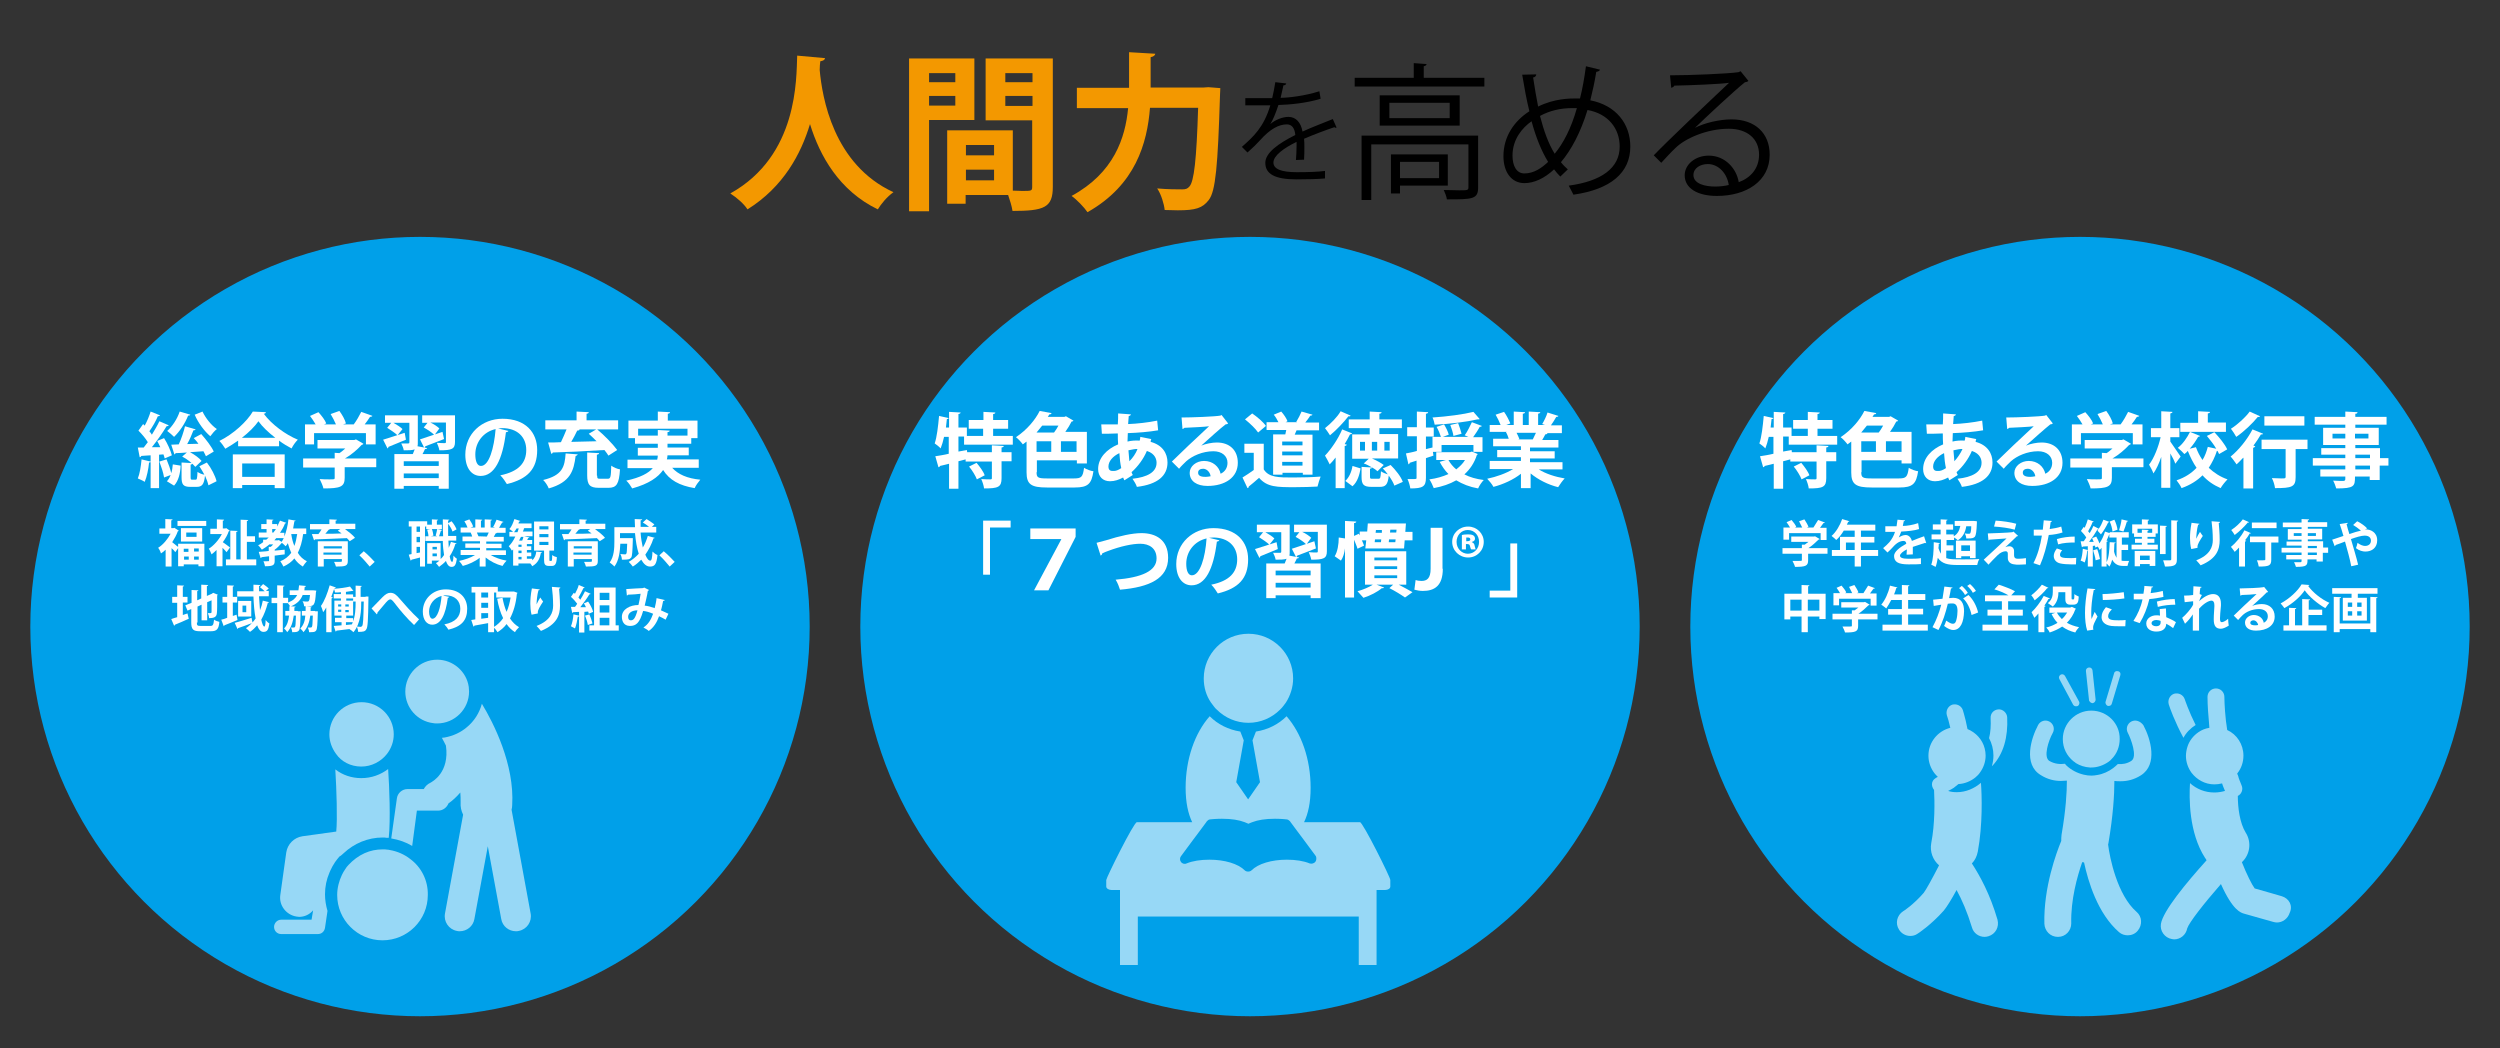 <?xml version="1.0" encoding="UTF-8"?>
<!-- Generator: Adobe Illustrator 27.6.1, SVG Export Plug-In . SVG Version: 6.00 Build 0)  -->
<svg xmlns="http://www.w3.org/2000/svg" xmlns:xlink="http://www.w3.org/1999/xlink" version="1.1" id="レイヤー_1" x="0px" y="0px" viewBox="0 0 800 335.5" style="enable-background:new 0 0 800 335.5;" xml:space="preserve">
<rect x="0" y="0" width="800" height="335.5" fill="#333333" stroke="none"/>
<style type="text/css">
	.st0{fill:#00A0E9;}
	.st1{fill:#F39800;}
	.st2{fill:#FFFFFF;}
	.st3{opacity:0.59;}
</style>
<g>
	<circle class="st0" cx="134.4" cy="200.5" r="124.7"></circle>
	<circle class="st0" cx="400" cy="200.5" r="124.7"></circle>
	<circle class="st0" cx="665.6" cy="200.5" r="124.7"></circle>
</g>
<g>
	<path class="st1" d="M264,18.6c0,0.5-0.6,0.9-1.5,1c-0.1,0.8-0.2,1.7-0.2,2.8c0.8,8.7,4.3,30.2,23.6,39.1c-2.1,1.5-3.9,3.7-5,5.5   c-12.4-6-18.6-17.2-21.7-27.3c-2.9,9.6-8.5,20.1-20,27.3c-1.1-1.7-3.2-3.6-5.5-5.1c21.8-12.1,21.1-36.9,21.4-44.1L264,18.6z"></path>
	<path class="st1" d="M311.8,38.4h-14.5v29.2h-6.4V18.7h20.9V38.4z M305.7,23.4h-8.4v2.9h8.4V23.4z M297.3,33.8h8.4v-3.1h-8.4V33.8z    M336.9,18.7v41.1c0,6.6-2.7,7.7-12.9,7.7c-0.2-1.4-0.8-3.4-1.4-5.1h-13.6v2.8h-5.9V41.7h21V61c1.1,0,2.1,0.1,3,0.1   c2.9,0,3.2,0,3.2-1.3V38.5h-14.9V18.7H336.9z M318.1,46.4h-9v3.3h9V46.4z M309.1,57.7h9v-3.4h-9V57.7z M330.4,23.4h-8.7v2.9h8.7   V23.4z M321.7,33.9h8.7v-3.2h-8.7V33.9z"></path>
	<path class="st1" d="M386.7,27.9l3.8,0.3c0,0.5-0.1,1.6-0.1,2.3c-0.7,22.6-1.4,30.7-3.6,33.5c-2,2.6-4.2,3.3-9.9,3.3   c-1.4,0-2.8-0.1-4.2-0.1c-0.2-1.9-1.1-5-2.4-6.9c3.4,0.3,6.5,0.3,8,0.3c1.1,0,1.7-0.2,2.3-0.9c1.5-1.6,2.3-8.7,2.8-25.2h-15.4   c-0.9,11.3-4.6,24.7-20,33.4c-1.1-1.6-3.5-4.1-5.1-5.2c13.6-7.4,17.2-18.6,18.1-28.1h-16.4v-6.5h16.7V16.7l8.4,0.5   c-0.1,0.5-0.5,0.9-1.5,1.1v9.7h17L386.7,27.9z"></path>
	<path d="M427.7,40.8c-0.1,0-0.1,0.1-0.2,0.1c-0.2,0-0.4-0.1-0.5-0.2c-2.7,0.9-6.7,2.4-9.7,3.7c0.1,0.8,0.1,1.8,0.1,2.8   c0,1.2,0,2.4-0.1,3.9l-2.6,0.1c0.1-1.3,0.2-3,0.2-4.4c0-0.5,0-1,0-1.4c-4.1,2-7.4,4.4-7.4,6.6c0,2.1,2.5,3.1,7.5,3.1   c3.5,0,6.7-0.1,9-0.4l0,2.4c-2.1,0.2-5.4,0.3-9.1,0.3c-6.9,0-10-1.7-10-5.3c0-3.2,4.2-6.2,9.6-8.9c-0.2-2.3-1.2-3.4-2.7-3.4   c-2.6,0-5.4,1.5-8.6,5.1c-1,1.1-2.4,2.5-4,3.9l-1.8-1.8c3.6-3.2,7-6.2,9.1-13.3l-2,0h-6v-2.3c2.2,0,4.8,0,6.2,0l2.4,0   c0.4-1.7,0.7-3.2,1-5.1l3.5,0.4c-0.1,0.4-0.4,0.6-0.9,0.6c-0.3,1.4-0.6,2.7-0.9,4c2.4,0,7.7-0.6,12.4-2.1l0.4,2.4   c-4.5,1.4-9.9,1.9-13.5,2c-0.9,2.7-1.8,4.9-2.6,6.1h0c1.6-1.4,4-2.3,5.8-2.3c2.4,0,4,1.8,4.5,4.7c3-1.4,6.8-2.8,9.7-4L427.7,40.8z"></path>
	<path d="M455.6,24.9H475v2.8h-41.5v-2.8h18.9v-4.7l4.1,0.3c0,0.3-0.3,0.6-0.9,0.7V24.9z M473,43.4V60c0,1.8-0.4,2.8-1.9,3.3   c-1.5,0.5-4,0.5-8.1,0.5c-0.1-0.9-0.6-2.1-1-3c1.9,0,3.7,0.1,4.9,0.1c2.7,0,3,0,3-1V46.2h-31.1v17.8h-3.1V43.4H473z M441.5,30.5   h25.6v9.7h-25.6V30.5z M463.9,37.8v-4.9h-19.3v4.9H463.9z M463.4,59.4H448v2.5h-2.9V49.4h18.2V59.4z M460.5,51.8H448V57h12.5V51.8z   "></path>
	<path d="M512,22.3c-0.1,0.4-0.6,0.6-1.2,0.7c-0.5,3.2-1.2,6.3-1.9,9.1c8.2,1.6,12.8,7.5,12.8,14.8c0,8.4-6.3,13.7-18.2,15.4   c-0.5-1-1-2-1.5-2.9c10.4-1.4,16.3-5.6,16.3-12.5c0-5.7-3.6-10.5-10.3-11.7c-2.2,7.2-5.2,12.8-8.5,16.7c0.6,0.8,1.4,1.6,2.2,2.3   l-2.4,2.3c-0.7-0.7-1.4-1.5-2-2.3c-3.1,2.9-6.4,4.4-9.5,4.4c-4.1,0-6.7-3.5-6.7-8.6c0-6.4,3.5-11.3,8.3-14.4   c-0.9-3.6-1.6-7.5-2.3-11.7l4.5-0.1c0,0.4-0.3,0.9-1,1c0.5,3.2,1,6.4,1.6,9.3c5.2-2.6,10.2-2.6,12.3-2.6c0.4,0,0.8,0,1.1,0   c0.8-3.1,1.4-6.6,1.9-10.3L512,22.3z M495.4,51.8c-2.1-3.4-3.9-7.8-5.3-13c-3,2.1-6.1,5.8-6.1,11c0,3.3,1.3,5.7,3.8,5.7   C490.8,55.5,493.3,53.8,495.4,51.8z M497.5,49.2c2.8-3.4,5.3-8.2,7.1-14.6c-0.5,0-1.1,0-1.6,0c-3.6,0-7.1,0.8-10.2,2.5   C494,41.8,495.5,46,497.5,49.2z"></path>
	<path d="M542.4,40.9c3.1-1.6,7.9-2.7,11.7-2.7c7.5,0,12.2,4.4,12.2,11.3c0,8.5-7.5,13.2-16.9,13.2c-6.1,0-10.3-2.4-10.3-6.6   c0-3.5,3.4-6.3,7.7-6.3c5.3,0,8.9,4.2,9.6,8.5c3.8-1.4,6.5-4.4,6.5-8.8c0-5.1-3.8-8.3-9.7-8.3c-7,0-14,3.1-17.1,6.2   c-1.4,1.3-3.2,3.3-4.5,4.7l-2.4-2.4c4.2-4.4,17.7-17.2,24.1-23.2c-2.7,0.4-12.1,0.8-17.5,0.9c-0.1,0.3-0.6,0.6-1,0.7l-0.4-4   c6.3,0,18.5-0.5,21.9-1l0.7-0.3l2.5,3.1c-0.2,0.2-0.7,0.4-1.1,0.4C555,29,546.1,37.3,542.4,40.9L542.4,40.9z M548.9,59.7   c1.4,0,3.1-0.2,4.3-0.5c-0.5-3.6-3.2-6.7-6.7-6.7c-2.4,0-4.6,1.3-4.6,3.5C541.9,58.9,545.8,59.7,548.9,59.7z"></path>
</g>
<g>
	<path class="st2" d="M52.7,146.7c-0.1-0.4-0.2-0.8-0.4-1.3l-1.4,0.1v10.7h-2.7v-8.4c-0.1,0.2-0.3,0.2-0.5,0.2   c-0.2,2.1-0.7,4.6-1.4,6.2c-0.5-0.4-1.6-0.8-2.2-1.1c0.6-1.4,1-3.9,1.2-6.1l2.9,0.7v-2c-1.1,0.1-2.2,0.1-3,0.2   c-0.1,0.3-0.3,0.4-0.5,0.4l-0.6-3.1H46c0.4-0.5,0.8-1.1,1.3-1.7c-0.7-1.2-1.9-2.6-3-3.7l1.5-2.1l0.5,0.5c0.8-1.4,1.5-3.2,1.9-4.5   l3,1.2c-0.1,0.2-0.3,0.3-0.7,0.3c-0.6,1.5-1.7,3.4-2.7,4.8c0.3,0.4,0.6,0.7,0.8,1.1c0.9-1.5,1.8-3,2.4-4.3l3,1.3   c-0.1,0.2-0.4,0.3-0.7,0.3c-1.2,2-3,4.6-4.7,6.7l2.7,0c-0.3-0.7-0.7-1.4-1-2l2.2-0.9c1.1,1.7,2.1,4,2.5,5.5L52.7,146.7z    M52.5,152.8c-0.2-1.4-0.9-3.5-1.5-5.1l2.3-0.7c0.6,1.4,1.2,3.1,1.5,4.4c0.3-0.9,0.4-1.8,0.5-2.8l2.5,0.4c-0.1,2.5-0.7,4.9-2.1,6.4   l-2.3-1.4c0.5-0.5,0.9-1.2,1.2-2L52.5,152.8z M60.9,132.7c-0.1,0.2-0.3,0.3-0.7,0.3c-1,2.5-2.7,5.1-4.5,6.8   c-0.5-0.5-1.5-1.4-2.2-1.9c1.6-1.4,3.2-3.8,4-6.2L60.9,132.7z M64.4,138.9c1.5,1.7,3.3,4,4,5.6l-2.5,1.5c-0.2-0.5-0.5-1-0.8-1.6   c-1.5,0.1-3,0.2-4.3,0.3c1.5,0.8,3,1.9,3.7,2.8l-2,1.9c-0.9-1.1-2.6-2.5-4.2-3.3l1.5-1.3c-1.4,0.1-2.6,0.2-3.6,0.2   c-0.1,0.2-0.2,0.4-0.4,0.4l-1-3.1l2.4-0.1c0.8-1.7,1.6-4.1,2-5.8l3.4,1c-0.1,0.2-0.3,0.3-0.7,0.3c-0.5,1.3-1.2,3-2,4.4l3.6-0.1   c-0.5-0.7-1-1.3-1.5-1.8L64.4,138.9z M62.6,153.5c0.4,0,0.5-0.3,0.6-2.5c0.5,0.4,1.5,0.8,2.2,0.9c-0.5-0.9-1-1.8-1.6-2.7l2.4-1.2   c1.4,1.8,2.7,4.3,3.1,6l-2.6,1.3c-0.2-0.9-0.6-2-1.1-3.1c-0.3,2.9-1,3.6-2.7,3.6h-2c-2.3,0-2.8-0.8-2.8-3.1v-4.7l3.5,0.2   c0,0.2-0.2,0.4-0.6,0.5v4c0,0.7,0.1,0.8,0.5,0.8H62.6z M64.8,131.7c1,2.1,2.8,4.4,4.6,5.6c-0.7,0.5-1.6,1.6-2.1,2.3   c-1.9-1.6-3.9-4.3-5-6.9L64.8,131.7z"></path>
	<path class="st2" d="M76.2,141c-1.3,0.9-2.7,1.8-4.1,2.6c-0.4-0.7-1.3-1.9-1.9-2.5c4.5-2.2,8.8-6.2,10.7-9.4l4.2,0.2   c-0.1,0.3-0.3,0.5-0.7,0.5c2.5,3.4,7,6.7,10.9,8.3c-0.8,0.8-1.5,1.8-2,2.8c-1.3-0.7-2.7-1.5-4-2.5v1.8H76.2V141z M74.5,156.2v-10.8   h16.6v10.8h-3.2v-1H77.5v1H74.5z M88.1,140.1c-2.2-1.7-4.2-3.6-5.4-5.3c-1.2,1.7-3.1,3.6-5.3,5.3H88.1z M87.9,148.3H77.5v4.3h10.4   V148.3z"></path>
	<path class="st2" d="M120.4,146.6v2.9h-10.1v3.4c0,2.9-1.4,3.4-6.8,3.4c-0.2-0.9-0.8-2.2-1.2-3c1.1,0.1,2.2,0.1,3.1,0.1   c1.6,0,1.7,0,1.7-0.5v-3.3H97v-2.9h10.1v-1.8l1.5,0.1c0.7-0.4,1.3-1,1.9-1.5h-8.9v-2.7h11.8l0.5-0.2l2.4,1.4   c-0.1,0.2-0.3,0.3-0.6,0.4c-1.3,1.4-3.2,3.1-5.3,4.3H120.4z M100.5,138.6v3.6h-2.9v-6.4h3.4c-0.5-0.9-1.2-1.9-1.8-2.7l2.7-1.2   c1,1.1,2.1,2.5,2.5,3.6l-0.7,0.3h3.8c-0.4-1-1.1-2.3-1.7-3.3l2.8-1c0.9,1.2,1.8,2.8,2.1,4l-0.9,0.3h3.4c0.9-1.2,1.8-2.8,2.4-4   c3.5,1.2,3.6,1.3,3.6,1.3c-0.2,0.2-0.4,0.3-0.8,0.3c-0.4,0.7-1.1,1.6-1.7,2.4h3.5v6.4h-3.1v-3.6H100.5z"></path>
	<path class="st2" d="M122.6,140.7c1.7-0.5,4.3-1.4,6.9-2.2l0.4,2.2c-2.1,0.9-4.2,1.7-5.6,2.3c0,0.2-0.1,0.4-0.3,0.5L122.6,140.7z    M145.6,132.8v8.6c0,2.3-1,2.7-5,2.7c-0.1-0.7-0.5-1.7-0.8-2.4c1,0.1,2.2,0.1,2.5,0.1c0.3,0,0.4-0.1,0.4-0.4v-6.2h-5   c1.1,0.5,2.3,1.3,2.9,1.9l-1.4,1.9l2.4-0.8l0.5,2.3c-2.2,0.9-4.5,1.7-6,2.3c0,0.2-0.1,0.3-0.3,0.4l0.9,0.2   c-0.1,0.2-0.3,0.3-0.7,0.3c-0.2,0.5-0.5,1-0.8,1.6h8.4v11.1h-3.2v-0.9h-11.2v0.9h-3v-11.1h5.9c0.2-0.5,0.4-1,0.6-1.5   c-0.8,0.3-2,0.3-3.5,0.3c-0.1-0.7-0.5-1.6-0.8-2.2c0.9,0,1.9,0,2.2,0c0.3,0,0.4-0.1,0.4-0.4v-6.2h-5.1c1.1,0.6,2.3,1.4,2.9,2   l-1.6,2c-0.7-0.7-2.2-1.7-3.3-2.4l1.3-1.6h-2v-2.4h10.5v8.7c0,0.5,0,0.9-0.1,1.2l2.1,0.4l-1.3-2.6c1.2-0.4,2.8-0.9,4.5-1.5   c-0.7-0.7-2.2-1.7-3.3-2.3l1.2-1.5h-1.7v-2.4H145.6z M140.4,149.1v-1.5h-11.2v1.5H140.4z M129.2,153h11.2v-1.5h-11.2V153z"></path>
	<path class="st2" d="M162.7,137.9c-0.1,0.2-0.4,0.4-0.8,0.4c-1.1,8.9-3.7,14-8.1,14c-2.8,0-4.9-2.4-4.9-6.8   c0-6.7,5.3-11.5,11.9-11.5c7.4,0,11.1,4.4,11.1,10c0,6.1-3.1,9.3-9.7,10.9c-0.5-0.8-1.2-1.9-2.1-2.8c5.9-1.2,8.3-4,8.3-8.1   c0-4.2-2.9-7-7.7-7c-0.5,0-0.9,0.1-1.3,0.1L162.7,137.9z M158.6,137.3c-4,0.9-6.5,4.3-6.5,8.1c0,2.2,0.6,3.7,1.8,3.7   C156.5,149.1,158.1,143.4,158.6,137.3z"></path>
	<path class="st2" d="M184.9,145.4c-0.1,0.2-0.3,0.4-0.7,0.5c-0.6,4.7-1.6,8.4-8.6,10.4c-0.3-0.8-1.1-2.1-1.8-2.7   c6.2-1.5,6.9-4.2,7.2-8.5L184.9,145.4z M194.7,145.8c-0.3-0.5-0.8-1.2-1.3-1.8c-6.1,0.4-12.4,0.7-16.5,0.8   c-0.1,0.3-0.3,0.4-0.5,0.4l-1-3.6c1.1,0,2.5,0,4.1-0.1c0.6-1.3,1.3-2.8,1.8-4.1h-6.8v-2.9h10v-2.8l3.9,0.2c0,0.3-0.2,0.4-0.7,0.5   v2.1h10.1v2.9h-6.7c2.3,1.9,5,4.7,6.4,6.6L194.7,145.8z M185.2,137.4l0.3,0.1c-0.1,0.2-0.4,0.3-0.8,0.3c-0.5,1.1-1.2,2.4-1.9,3.6   c2.6-0.1,5.4-0.1,8.1-0.2c-0.9-0.9-1.7-1.7-2.5-2.4l2.4-1.4H185.2z M191.1,152.2c0,0.9,0.1,1,1,1h2.4c0.9,0,1-0.6,1.1-4.2   c0.6,0.5,2,1.1,2.8,1.2c-0.3,4.7-1.1,5.9-3.7,5.9h-3.1c-2.9,0-3.7-1-3.7-4v-7.3l3.8,0.2c0,0.3-0.2,0.4-0.7,0.5V152.2z"></path>
	<path class="st2" d="M223.7,149.7h-8.6c1.9,2.1,4.8,3.4,9,3.8c-0.6,0.7-1.5,1.9-1.8,2.7c-4.9-0.8-8.1-2.6-10.1-5.8   c-1.6,2.3-4.5,4.4-9.9,5.9c-0.4-0.7-1.2-1.9-1.9-2.5c4.6-1,7.1-2.4,8.5-4h-8.1v-2.7h9.5c0.1-0.4,0.2-0.9,0.2-1.3h-6.4v-2.5h6.4V142   h-7.3v-1.8h-2.1v-5.6h9.4v-2.9l3.9,0.2c0,0.3-0.2,0.4-0.7,0.5v2.2h9.5v5.6h-2v1.8h-7.6v1.2h6.8v2.5h-6.8c0,0.4-0.1,0.9-0.2,1.3   h10.2V149.7z M204.2,139.4h6.3v-1.8l3.8,0.2c0,0.3-0.2,0.4-0.7,0.5v1.1h6.4v-2.2h-15.8V139.4z"></path>
</g>
<g>
	<g>
		<path class="st2" d="M324,142.3h-15.5v-2.6h-1.8v4.8l2.7-0.5l0.1,0.7h7.9v-2.2l3.8,0.2c0,0.3-0.2,0.4-0.7,0.5v1.5h3.2v2.9h-3.2    v5.4c0,2.9-1.1,3.3-5.6,3.3c-0.1-0.9-0.5-2.1-0.9-3c1.2,0.1,2.5,0.1,2.9,0.1c0.4,0,0.5-0.1,0.5-0.4v-5.3H309v-0.7l-2.3,0.6v8.8h-3    v-8c-1.1,0.3-2.1,0.5-2.9,0.7c-0.1,0.3-0.3,0.4-0.5,0.4l-1-3.5c1.2-0.2,2.7-0.4,4.3-0.8v-5.4h-1.5c-0.3,1.4-0.7,2.7-1.1,3.7    c-0.4-0.5-1.3-1.2-1.9-1.6c0.7-2,1.1-5.5,1.4-8.8l3.1,0.7c-0.1,0.2-0.3,0.3-0.6,0.3c-0.1,0.9-0.2,1.8-0.3,2.7h1v-5l3.7,0.2    c0,0.2-0.2,0.4-0.7,0.5v4.3h2.7v2.7h5.2v-2.3H310v-2.8h4.7v-2.6l3.8,0.2c0,0.3-0.2,0.4-0.7,0.5v1.9h4.8v2.8h-4.8v2.3h6.3V142.3z     M312.6,153.4c-0.4-1.1-1.5-2.9-2.5-4.1l2.4-1.2c1,1.2,2.2,2.8,2.6,4L312.6,153.4z"></path>
		<path class="st2" d="M331.7,151.1c0,1.7,0.4,2,3.3,2h8.7c2.4,0,2.8-0.5,3.2-3.4c0.8,0.5,2.1,1,3,1.1c-0.6,4-1.7,5.2-6,5.2H335    c-5,0-6.5-1-6.5-4.8v-9.9c-0.4,0.3-0.8,0.6-1.2,0.9c-0.5-0.7-1.5-1.8-2.2-2.3c3.6-2.4,6.2-5.6,7.6-8.4l3.8,0.7    c-0.1,0.3-0.3,0.4-0.7,0.4c-0.2,0.3-0.3,0.5-0.5,0.8h5.3l0.5-0.2l2.4,1.4c-0.1,0.2-0.3,0.3-0.6,0.3c-0.5,1-1.2,2.2-2,3.3h6.9v10.1    h-3.2v-1h-12.8V151.1z M337.3,138.4c0.5-0.7,1-1.4,1.4-2.2h-5.2c-0.6,0.7-1.2,1.5-1.8,2.2H337.3z M331.7,141.2v3.4h4.7v-3.4H331.7    z M344.5,144.6v-3.4h-5v3.4H344.5z"></path>
		<path class="st2" d="M368.4,140.5c-0.1,0.3-0.2,0.6-0.2,0.9c3.8,1,5.4,3.7,5.4,6.6c0,4.2-3.1,7-9.8,7.8c-0.2-0.7-0.9-1.9-1.4-2.6    c4.7-0.5,7.7-2.1,7.7-5.1c0-0.9-0.3-2.9-3.1-3.8c-1.1,2.6-2.9,5-4.9,6.8c0.1,0.3,0.2,0.6,0.4,0.9l-2.7,1.7    c-0.1-0.3-0.3-0.5-0.4-0.9c-1.3,0.7-2.7,1.2-4.2,1.2c-2.3,0-3.8-1.5-3.8-3.9c0-3.6,2.8-6.4,6.4-7.9c-0.1-1.1-0.1-2.3-0.1-3.5    c-2,0.1-4.1,0.1-5.1,0.1l-0.2-3c1.2,0,3.4,0,5.3,0c0.1-1.1,0.1-2.4,0.1-3.5l4.1,0.3c-0.1,0.3-0.3,0.5-0.7,0.5    c-0.1,0.8-0.1,1.7-0.2,2.6c2.8-0.1,6.4-0.5,9.3-1.1l0.3,3.1c-2.9,0.5-6.6,0.8-9.7,0.9c0,0.9-0.1,1.8-0.1,2.7    c1.1-0.3,2.7-0.4,3.9-0.3c0.1-0.4,0.2-0.8,0.2-1.2L368.4,140.5z M358.8,149.8c-0.3-1.4-0.5-3-0.6-4.8c-2.1,1-3.5,2.6-3.5,4.3    c0,1.5,1.1,1.4,1.5,1.4C357,150.8,357.9,150.4,358.8,149.8z M364,143.7c-0.4-0.1-1.7,0.1-2.9,0.4c0.1,1.3,0.2,2.5,0.3,3.5    C362.5,146.5,363.4,145.2,364,143.7z"></path>
		<path class="st2" d="M384.4,142.6c1.4-0.6,3.5-1,5-1c4,0,6.7,2.4,6.7,6.5c0,4.7-4.1,7.4-9.7,7.4c-3.4,0-5.7-1.5-5.7-4.2    c0-2.1,2.1-3.8,4.6-3.8c2.8,0,4.8,1.8,5.3,4.1c1.3-0.6,2.2-1.8,2.2-3.5c0-2.2-1.8-3.7-4.5-3.7c-3.5,0-6.8,1.5-8.7,3.2    c-0.6,0.6-1.7,1.6-2.3,2.4l-2.3-2.3c1.8-1.8,8.4-8.1,11.9-11.3c-1.3,0.2-5.8,0.4-7.9,0.5c-0.1,0.2-0.4,0.3-0.6,0.4l-0.3-3.7    c3.3,0,10.7-0.3,12.4-0.6l0.4-0.2l2.1,2.7c-0.2,0.2-0.5,0.3-0.8,0.3C390.7,136.9,386.6,140.6,384.4,142.6L384.4,142.6z     M385.8,152.6c0.4,0,1.2-0.1,1.6-0.2c-0.2-1.4-1.3-2.4-2.4-2.4c-0.9,0-1.6,0.4-1.6,1.2C383.3,152.5,384.9,152.6,385.8,152.6z"></path>
		<path class="st2" d="M404.4,141.9v8.3c1.6,2.6,4.8,2.6,9.3,2.6c3,0,6.5-0.1,8.9-0.3c-0.3,0.8-0.8,2.3-1,3.2    c-1.9,0.1-4.6,0.2-7.2,0.2c-5.8,0-8.9,0-11.5-3c-1.1,1-2.3,2-3.3,2.8c0,0.3-0.1,0.4-0.4,0.5l-1.6-3.4c1.1-0.7,2.4-1.5,3.6-2.4    v-5.5h-3v-2.9H404.4z M400.7,132.3c1.6,1.1,3.5,2.7,4.4,4l-2.5,2.1c-0.8-1.2-2.7-3-4.2-4.2L400.7,132.3z M407.4,139h3.9    c0.1-0.4,0.2-0.9,0.3-1.4h-6.3v-2.5h3.8c-0.4-0.8-0.9-1.7-1.5-2.4l2.4-1c0.8,0.9,1.7,2.2,2,3.1l-0.6,0.3h3.7l-0.3-0.1    c0.6-1,1.3-2.3,1.7-3.3l3.5,1c-0.1,0.2-0.3,0.3-0.7,0.3c-0.4,0.6-1,1.5-1.6,2.2h4.4v2.5h-7.2c-0.2,0.4-0.4,0.9-0.6,1.4h5.7v12.8    h-3.1v-0.6h-6.5v0.6h-3V139z M416.8,142.5v-1.2h-6.5v1.2H416.8z M410.3,144.5v1.2h6.5v-1.2H410.3z M410.3,149h6.5v-1.2h-6.5V149z"></path>
		<path class="st2" d="M432.7,138.7c-0.1,0.2-0.4,0.3-0.7,0.3c-0.5,1-1.1,2.1-1.7,3.1l0.7,0.2c-0.1,0.2-0.3,0.4-0.7,0.4v13.5h-2.9    v-9.8c-0.6,0.8-1.2,1.5-1.9,2.2c-0.3-0.7-1.1-2.1-1.5-2.8c1.9-2,4.2-5.3,5.5-8.4L432.7,138.7z M432.2,133    c-0.1,0.2-0.3,0.3-0.7,0.2c-1.4,1.8-3.8,4.4-5.9,6.1c-0.4-0.6-1.1-1.7-1.6-2.3c1.8-1.4,4-3.6,5-5.4L432.2,133z M435.4,149.9    c-0.4,2.1-1,4.3-2.6,5.7l-2.3-1.7c1.2-1.1,2-2.9,2.3-4.8L435.4,149.9z M445,148.8c1.6,1.6,3.3,3.7,3.9,5.4l-2.7,1.2    c-0.3-0.9-1-2.1-1.8-3.2c-0.3,2.9-1,3.6-2.9,3.6h-2.6c-2.6,0-3.2-0.8-3.2-3.2v-3.2l3.4,0.2c-0.9-0.5-1.8-1-2.7-1.3l1.6-1.5h-5.3    v-7.8h5.6V137h-6.7v-2.8h6.7v-2.5l3.8,0.2c0,0.3-0.2,0.4-0.7,0.5v1.8h7.2v2.8h-7.2v1.9h6v7.8H439c1.4,0.6,2.9,1.4,3.8,2.1l-2,2    c-0.4-0.4-1-0.8-1.7-1.2c-0.1,0.2-0.2,0.3-0.7,0.4v2.5c0,0.7,0.1,0.7,0.8,0.7h1.9c0.6,0,0.7-0.3,0.8-2.4c0.5,0.4,1.5,0.8,2.2,1    c-0.5-0.7-1.1-1.4-1.6-1.9L445,148.8z M436.8,144.2v-2.8h-1.6v2.8H436.8z M440.7,144.2v-2.8h-1.7v2.8H440.7z M443,141.4v2.8h1.7    v-2.8H443z"></path>
		<path class="st2" d="M458.5,144.4l0.2,1.4c-0.8,0.3-1.6,0.5-2.4,0.8v6.3c0,2.8-1,3.4-5,3.4c-0.1-0.8-0.5-2.2-0.9-3    c0.5,0,1,0,1.5,0c1.4,0,1.4,0,1.4-0.5v-5.4l-2.2,0.7c0,0.3-0.2,0.4-0.4,0.5l-0.8-3.5c1-0.2,2.2-0.4,3.5-0.8v-4.7h-3.1v-2.9h3.1v-5    l3.6,0.2c0,0.3-0.2,0.4-0.7,0.5v4.4h2.5v2.9h-2.5v4l2.1-0.5v-3.4h2.7c-0.3-0.9-0.8-2.2-1.4-3.2l2.4-0.8c0.6,1,1.3,2.4,1.5,3.3    l-1.9,0.7h8.2l-1.2-0.5c0.8-1.1,1.7-2.9,2.3-4.2l3.2,1.2c-0.1,0.2-0.4,0.3-0.7,0.3c-0.5,1-1.4,2.3-2.1,3.3h3v4.7h-2.9v-2.2h-10.2    v2.2H458.5z M471,144.5l1.9,0.8c-0.1,0.2-0.2,0.2-0.3,0.3c-0.8,2.5-2.2,4.6-4,6.2c1.7,0.9,3.8,1.5,6.2,1.8    c-0.6,0.6-1.5,1.9-1.8,2.7c-2.8-0.5-5-1.4-7-2.6c-2.1,1.2-4.5,2-7.2,2.5c-0.3-0.8-0.9-2.1-1.4-2.8c2.3-0.3,4.3-0.9,6.1-1.7    c-1.1-1.1-2-2.4-2.8-3.9l2-0.6h-3.1v-2.5h10.8L471,144.5z M473.5,134.1c-0.1,0.1-0.2,0.1-0.4,0.1c-0.1,0-0.2,0-0.3,0    c-3.5,0.8-9,1.5-13.7,1.7c-0.1-0.7-0.4-1.7-0.7-2.3c4.6-0.3,9.9-1,13.1-1.8L473.5,134.1z M463.5,147.2c0.6,1.1,1.5,2.2,2.5,3    c1.1-0.9,2.1-1.8,2.8-3H463.5z M466.6,135.4c0.4,1.1,0.9,2.5,1.1,3.4l-2.6,0.7c-0.1-0.9-0.6-2.4-1-3.5L466.6,135.4z"></path>
		<path class="st2" d="M500,150.2h-7.6c2.2,1.4,5.3,2.4,8.3,2.9c-0.7,0.7-1.6,2-2.1,2.8c-3.2-0.8-6.4-2.4-8.8-4.4v4.7h-3.1v-4.6    c-2.4,1.9-5.7,3.4-8.8,4.2c-0.4-0.8-1.4-2-2-2.6c2.9-0.6,6-1.7,8.3-3.1h-7.5v-2.6h10v-1.2h-7.6v-2.3h7.6v-1.2h-8.9v-2.4h5    c-0.2-0.6-0.5-1.5-0.9-2.1l0.3-0.1v0l-5.5,0V136h3.5c-0.4-1-1-2.3-1.6-3.3l2.7-0.9c0.8,1.1,1.6,2.7,2,3.7L482,136h2.4v-4.3    l3.6,0.2c0,0.3-0.2,0.4-0.7,0.5v3.6h1.9v-4.3l3.7,0.2c0,0.3-0.3,0.4-0.7,0.5v3.6h2.2l-0.9-0.3c0.6-1,1.4-2.6,1.7-3.7l3.5,1.1    c-0.1,0.2-0.3,0.3-0.7,0.3c-0.4,0.8-1.1,1.8-1.7,2.7h3.5v2.5h-4.8l0.2,0.1c-0.1,0.2-0.4,0.3-0.7,0.3c-0.3,0.5-0.6,1.2-1,1.8h5.2    v2.4h-9.1v1.2h7.9v2.3h-7.9v1.2H500V150.2z M490.5,140.6c0.3-0.6,0.7-1.4,1-2.1h-6.2c0.4,0.7,0.7,1.5,0.9,2l-0.4,0.1v0    L490.5,140.6z"></path>
		<path class="st2" d="M314.6,183.9v-17.3h8.8v2.2h-6.6v15.1H314.6z"></path>
		<path class="st2" d="M344.2,169.1v2.7l-8.7,17.1h-4.6l8.7-16.3v-0.1h-9.9v-3.4H344.2z"></path>
		<path class="st2" d="M350.9,173.7c0.8-0.2,1.6-0.4,3-0.8c4.4-1.4,8.4-2.3,11.4-2.3c4.5,0,8.5,2.1,8.5,7.9c0,6.6-5.9,9.4-15.4,10.2    c-0.2-0.7-0.8-2.3-1.4-3.2c8.4-0.7,13.1-2.8,13.1-6.8c0-3.3-2.4-4.7-5.2-4.7c-2.6,0-6.3,0.8-10.3,2.3c-0.6,0.2-1.3,0.5-1.9,0.8    c0,0.4-0.3,0.6-0.5,0.7L350.9,173.7z"></path>
		<path class="st2" d="M390.2,172.9c-0.1,0.2-0.4,0.4-0.8,0.4c-1.1,8.9-3.7,14-8.1,14c-2.8,0-4.9-2.4-4.9-6.8    c0-6.7,5.3-11.5,11.9-11.5c7.4,0,11.1,4.4,11.1,10c0,6.1-3.1,9.3-9.7,10.9c-0.5-0.8-1.2-1.9-2.1-2.8c5.9-1.2,8.3-4,8.3-8.1    c0-4.2-2.9-7-7.7-7c-0.5,0-0.9,0.1-1.3,0.1L390.2,172.9z M386.1,172.3c-4,0.9-6.5,4.3-6.5,8.1c0,2.2,0.6,3.7,1.8,3.7    C384,184.1,385.7,178.4,386.1,172.3z"></path>
		<path class="st2" d="M401.6,175.7c1.7-0.5,4.3-1.4,6.9-2.2l0.4,2.2c-2.1,0.9-4.2,1.7-5.6,2.3c0,0.2-0.1,0.4-0.3,0.5L401.6,175.7z     M424.6,167.8v8.6c0,2.3-1,2.7-5,2.7c-0.1-0.7-0.5-1.7-0.8-2.4c1,0.1,2.2,0.1,2.5,0.1c0.3,0,0.4-0.1,0.4-0.4v-6.2h-5    c1.1,0.5,2.3,1.3,2.9,1.9l-1.4,1.9l2.4-0.8l0.5,2.3c-2.2,0.9-4.5,1.7-6,2.3c0,0.2-0.1,0.3-0.3,0.4l0.9,0.2    c-0.1,0.2-0.3,0.3-0.7,0.3c-0.2,0.5-0.5,1-0.8,1.6h8.4v11.1h-3.2v-0.9h-11.2v0.9h-3v-11.1h5.9c0.2-0.5,0.4-1,0.6-1.5    c-0.8,0.3-2,0.3-3.5,0.3c-0.1-0.7-0.5-1.6-0.8-2.2c0.9,0,1.9,0,2.2,0c0.3,0,0.4-0.1,0.4-0.4v-6.2h-5.1c1.1,0.6,2.3,1.4,2.9,2    l-1.6,2c-0.7-0.7-2.2-1.7-3.3-2.4l1.3-1.6h-2v-2.4h10.5v8.7c0,0.5,0,0.9-0.1,1.2l2.1,0.4l-1.3-2.6c1.2-0.4,2.8-0.9,4.5-1.5    c-0.7-0.7-2.2-1.7-3.3-2.3l1.2-1.5h-1.7v-2.4H424.6z M419.4,184.1v-1.5h-11.2v1.5H419.4z M408.2,188h11.2v-1.5h-11.2V188z"></path>
		<path class="st2" d="M449.7,170.2h2.3v2.7h-2.5l-0.2,2.6h-12.4l0.3-2.6h-1.4c0.3,0.6,0.5,1.2,0.7,1.7l-2.1,1    c-0.2-0.8-0.7-1.8-1.1-2.9v18.5h-2.9v-15.7h0c-0.2,1.5-0.6,2.9-1.3,3.9l-2-1.4c0.9-1.4,1.3-3.8,1.3-6l2,0.3v-5.6l3.6,0.2    c0,0.3-0.2,0.4-0.7,0.5v4.1l1.5-0.7l0.3,0.5v-1.2h2.4l0.2-2.6h12.2L449.7,170.2z M450.1,187.1h-2.5c1.6,0.8,3.3,1.8,4.4,2.4    l-2.4,1.7c-1.1-0.8-3.2-2.1-5-3l1.2-1.1h-5.3l2.4,0.9c-0.1,0.2-0.4,0.3-0.7,0.2c-1.4,1.2-3.7,2.4-5.9,3.1    c-0.5-0.5-1.4-1.6-1.9-2.1c1.8-0.5,3.7-1.3,4.9-2.1h-2.5v-10.7h13.2V187.1z M439.8,178.4v0.9h7.3v-0.9H439.8z M439.8,181.2v0.9    h7.3v-0.9H439.8z M439.8,184.1v0.9h7.3v-0.9H439.8z M440,172.6l-0.1,0.9h2c0-0.3,0.1-0.6,0.1-0.9H440z M442.2,169.6h-1.9l-0.1,0.9    h2L442.2,169.6z M444.4,173.5h2.1l0.1-0.9h-2.1L444.4,173.5z M446.8,170.4l0.1-0.9h-2l-0.1,0.9H446.8z"></path>
		<path class="st2" d="M461.7,182c0,5.5-2.7,7.1-6.4,7.1c-0.9,0-2-0.2-2.7-0.4l0.4-3.1c0.5,0.2,1.2,0.3,1.9,0.3    c1.7,0,2.9-0.8,2.9-3.9v-13.1h3.8V182z"></path>
		<path class="st2" d="M469.8,168.5c2.8,0,5,2.2,5,4.9c0,2.8-2.2,5-5,5c-2.8,0-5.1-2.2-5.1-5S467,168.5,469.8,168.5z M469.7,177.2    c2.1,0,3.6-1.7,3.6-3.8s-1.5-3.8-3.6-3.8c-2.1,0-3.6,1.7-3.6,3.8C466.1,175.7,467.9,177.2,469.7,177.2z M467.8,175.8v-4.6    c0.3-0.1,1-0.2,1.9-0.2c1,0,2.3,0.1,2.3,1.4c0,0.5-0.4,0.9-1,1v0.1c0.5,0.2,0.8,0.5,0.9,1.2c0.2,0.7,0.3,1,0.3,1.1h-1.4    c-0.2-0.2-0.3-0.6-0.4-1c-0.1-0.7-0.5-0.7-1.3-0.7v1.7H467.8z M469.1,173.2c0.6,0,1.4,0,1.4-0.6c0-0.4-0.3-0.6-0.8-0.6    c-0.2,0-0.4,0-0.5,0V173.2z"></path>
		<path class="st2" d="M485.5,173.9v17.3h-8.8V189h6.6v-15.1H485.5z"></path>
	</g>
</g>
<g>
	<g>
		<path class="st2" d="M587.9,142.3h-15.5v-2.6h-1.8v4.8l2.7-0.5l0.1,0.7h7.9v-2.2l3.8,0.2c0,0.3-0.2,0.4-0.7,0.5v1.5h3.2v2.9h-3.2    v5.4c0,2.9-1.1,3.3-5.6,3.3c-0.1-0.9-0.5-2.1-0.9-3c1.2,0.1,2.5,0.1,2.9,0.1c0.4,0,0.5-0.1,0.5-0.4v-5.3h-8.4v-0.7l-2.3,0.6v8.8    h-3v-8c-1.1,0.3-2.1,0.5-2.9,0.7c-0.1,0.3-0.3,0.4-0.5,0.4l-1-3.5c1.2-0.2,2.7-0.4,4.3-0.8v-5.4h-1.5c-0.3,1.4-0.7,2.7-1.1,3.7    c-0.4-0.5-1.3-1.2-1.9-1.6c0.7-2,1.1-5.5,1.4-8.8l3.1,0.7c-0.1,0.2-0.3,0.3-0.6,0.3c-0.1,0.9-0.2,1.8-0.3,2.7h1v-5l3.7,0.2    c0,0.2-0.2,0.4-0.7,0.5v4.3h2.7v2.7h5.2v-2.3h-4.7v-2.8h4.7v-2.6l3.8,0.2c0,0.3-0.2,0.4-0.7,0.5v1.9h4.8v2.8h-4.8v2.3h6.3V142.3z     M576.5,153.4c-0.4-1.1-1.5-2.9-2.5-4.1l2.4-1.2c1,1.2,2.2,2.8,2.6,4L576.5,153.4z"></path>
		<path class="st2" d="M595.6,151.1c0,1.7,0.4,2,3.3,2h8.7c2.4,0,2.8-0.5,3.2-3.4c0.8,0.5,2.1,1,3,1.1c-0.6,4-1.7,5.2-6,5.2h-8.9    c-5,0-6.5-1-6.5-4.8v-9.9c-0.4,0.3-0.8,0.6-1.2,0.9c-0.5-0.7-1.5-1.8-2.2-2.3c3.6-2.4,6.2-5.6,7.6-8.4l3.8,0.7    c-0.1,0.3-0.3,0.4-0.7,0.4c-0.2,0.3-0.3,0.5-0.5,0.8h5.3l0.5-0.2l2.4,1.4c-0.1,0.2-0.3,0.3-0.6,0.3c-0.5,1-1.2,2.2-2,3.3h6.9v10.1    h-3.2v-1h-12.8V151.1z M601.2,138.4c0.5-0.7,1-1.4,1.4-2.2h-5.2c-0.6,0.7-1.2,1.5-1.8,2.2H601.2z M595.6,141.2v3.4h4.7v-3.4H595.6    z M608.5,144.6v-3.4h-5v3.4H608.5z"></path>
		<path class="st2" d="M632.4,140.5c-0.1,0.3-0.2,0.6-0.2,0.9c3.8,1,5.4,3.7,5.4,6.6c0,4.2-3.1,7-9.8,7.8c-0.2-0.7-0.9-1.9-1.4-2.6    c4.7-0.5,7.7-2.1,7.7-5.1c0-0.9-0.3-2.9-3.1-3.8c-1.1,2.6-2.9,5-4.9,6.8c0.1,0.3,0.2,0.6,0.4,0.9l-2.7,1.7    c-0.1-0.3-0.3-0.5-0.4-0.9c-1.3,0.7-2.7,1.2-4.2,1.2c-2.3,0-3.8-1.5-3.8-3.9c0-3.6,2.8-6.4,6.4-7.9c-0.1-1.1-0.1-2.3-0.1-3.5    c-1.9,0.1-4.1,0.1-5.1,0.1l-0.2-3c1.2,0,3.4,0,5.3,0c0.1-1.1,0.1-2.4,0.1-3.5l4.1,0.3c-0.1,0.3-0.3,0.5-0.7,0.5    c-0.1,0.8-0.1,1.7-0.2,2.6c2.8-0.1,6.4-0.5,9.3-1.1l0.3,3.1c-2.9,0.5-6.6,0.8-9.7,0.9c0,0.9-0.1,1.8-0.1,2.7    c1.1-0.3,2.7-0.4,3.9-0.3c0.1-0.4,0.2-0.8,0.2-1.2L632.4,140.5z M622.7,149.8c-0.3-1.4-0.5-3-0.6-4.8c-2.1,1-3.5,2.6-3.5,4.3    c0,1.5,1.1,1.4,1.5,1.4C620.9,150.8,621.8,150.4,622.7,149.8z M628,143.7c-0.4-0.1-1.7,0.1-2.9,0.4c0.1,1.3,0.2,2.5,0.3,3.5    C626.4,146.5,627.3,145.2,628,143.7z"></path>
		<path class="st2" d="M648.3,142.6c1.4-0.6,3.5-1,5-1c4,0,6.7,2.4,6.7,6.5c0,4.7-4.1,7.4-9.7,7.4c-3.4,0-5.7-1.5-5.7-4.2    c0-2.1,2.1-3.8,4.6-3.8c2.8,0,4.8,1.8,5.3,4.1c1.3-0.6,2.2-1.8,2.2-3.5c0-2.2-1.8-3.7-4.5-3.7c-3.5,0-6.8,1.5-8.7,3.2    c-0.6,0.6-1.7,1.6-2.3,2.4l-2.3-2.3c1.8-1.8,8.4-8.1,11.9-11.3c-1.3,0.2-5.8,0.4-7.9,0.5c-0.1,0.2-0.4,0.3-0.6,0.4l-0.3-3.7    c3.3,0,10.7-0.3,12.4-0.6l0.4-0.2l2.1,2.7c-0.2,0.2-0.5,0.3-0.8,0.3C654.7,136.9,650.5,140.6,648.3,142.6L648.3,142.6z     M649.7,152.6c0.4,0,1.2-0.1,1.6-0.2c-0.2-1.4-1.3-2.4-2.4-2.4c-0.9,0-1.6,0.4-1.6,1.2C647.2,152.5,648.9,152.6,649.7,152.6z"></path>
		<path class="st2" d="M685.9,146.6v2.9h-10.1v3.4c0,2.9-1.4,3.4-6.8,3.4c-0.2-0.9-0.8-2.2-1.2-3c1.1,0.1,2.2,0.1,3.1,0.1    c1.6,0,1.7,0,1.7-0.5v-3.3h-10.1v-2.9h10.1v-1.8l1.5,0.1c0.7-0.4,1.3-1,1.9-1.5h-8.9v-2.7H679l0.5-0.2l2.4,1.4    c-0.1,0.2-0.3,0.3-0.6,0.4c-1.3,1.4-3.2,3.1-5.3,4.3H685.9z M665.9,138.6v3.6H663v-6.4h3.4c-0.5-0.9-1.2-1.9-1.8-2.7l2.7-1.2    c1,1.1,2.1,2.5,2.5,3.6l-0.7,0.3h3.8c-0.4-1-1.1-2.3-1.7-3.3l2.8-1c0.9,1.2,1.8,2.8,2.1,4l-0.9,0.3h3.4c0.9-1.2,1.8-2.8,2.4-4    c3.5,1.2,3.6,1.3,3.6,1.3c-0.2,0.2-0.4,0.3-0.8,0.3c-0.4,0.7-1.1,1.6-1.7,2.4h3.5v6.4h-3.1v-3.6H665.9z"></path>
		<path class="st2" d="M694.5,141.3c0.7,1,2.8,4.1,3.3,4.8l-1.7,2.3c-0.3-0.9-0.9-2.1-1.6-3.3v11h-2.9v-9.9c-0.7,2.1-1.6,4-2.5,5.3    c-0.3-0.9-1-2.1-1.4-2.8c1.6-2.1,3-5.7,3.7-8.8h-3.1v-2.9h3.3v-5.4l3.6,0.2c0,0.2-0.2,0.4-0.7,0.5v4.7h2.9v2.9h-2.9V141.3z     M708.6,138.3c1.6,1.7,3.4,3.9,4.1,5.5l-2.6,1.5c-0.1-0.3-0.3-0.6-0.5-1c-0.1,0-0.1,0-0.2,0c-0.6,1.9-1.5,3.7-2.6,5.4    c1.7,1.6,3.7,2.9,6,3.7c-0.7,0.7-1.7,1.9-2.2,2.8c-2.3-1-4.2-2.3-5.8-4.1c-1.7,1.7-3.9,3.1-6.7,4.1c-0.3-0.7-1.1-1.9-1.6-2.5    c2.7-0.9,4.8-2.3,6.4-4c-1.1-1.6-2-3.4-2.8-5.4c-0.3,0.4-0.7,0.7-1.1,1c-0.5-0.6-1.5-1.5-2.1-2c1.6-1.2,3-3.3,3.9-5.1l3.2,1.3    c-0.1,0.2-0.3,0.3-0.6,0.3c-0.7,1.2-1.6,2.6-2.7,3.8l2-0.5c0.5,1.4,1.2,2.8,2.1,4.1c0.8-1.3,1.3-2.7,1.7-4.2l2.7,0.6    c-0.8-1.4-2-2.9-3-4.1L708.6,138.3z M712.3,135.3v2.9h-14.6v-2.9h5.7v-3.7l3.8,0.2c0,0.3-0.2,0.4-0.7,0.5v2.9H712.3z"></path>
		<path class="st2" d="M717.8,146.5c-0.7,0.8-1.4,1.4-2.1,2.1c-0.4-0.6-1.4-2-1.9-2.5c2.5-2,5.3-5.4,7-8.7l3.4,1.4    c-0.1,0.2-0.4,0.3-0.7,0.2c-0.7,1.2-1.5,2.4-2.4,3.6l0.6,0.2c-0.1,0.2-0.3,0.4-0.7,0.5v13h-3.1V146.5z M723.2,133.2    c-0.1,0.2-0.3,0.3-0.7,0.2c-1.6,2-4.4,4.7-6.9,6.4c-0.4-0.7-1.2-2-1.7-2.6c2.2-1.4,4.7-3.7,6-5.5L723.2,133.2z M738.4,140.7v3    h-3.8v9c0,3.1-1.2,3.5-6.6,3.5c-0.1-0.9-0.5-2.3-1-3.2c1.1,0,2.3,0.1,3.1,0.1c1,0,1.3,0,1.3-0.5v-8.9h-7.7v-3H738.4z M737.4,133.2    v3h-12.8v-3H737.4z"></path>
		<path class="st2" d="M764.3,146.6v2.4h-2.8v4.6h-3.2v-1.1h-4.7c0,3.1-0.2,3.8-6,3.8c-0.2-0.7-0.6-1.8-1-2.5    c1.2,0.1,2.8,0.1,3.2,0.1c0.5,0,0.7-0.2,0.7-0.6v-0.8h-8v-2.3h8V149h-10.4v-2.4h10.4v-1.1h-7.7v-2.1h7.7v-1h-7.1v-5.5h7.1v-1h-9.8    v-2.5h9.8v-1.7l3.9,0.2c0,0.3-0.2,0.5-0.7,0.5v1h10v2.5h-10v1h7.5v5.5h-7.5v1h7.9v3.2H764.3z M746.4,140.3h4.1v-1.5h-4.1V140.3z     M757.9,138.8h-4.3v1.5h4.3V138.8z M753.7,145.5v1.1h4.7v-1.1H753.7z M758.4,150.2V149h-4.7v1.2H758.4z"></path>
	</g>
</g>
<g>
	<path class="st2" d="M57.2,169.8c0,0.1-0.1,0.2-0.3,0.2c-0.4,1.2-1.1,2.4-1.8,3.5c0.6,0.4,1.4,1.2,1.9,1.5v-1h8.4v7.2h-1.9v-0.6   h-4.7v0.6h-1.8v-5.8l-0.9,1.3c-0.3-0.4-0.7-0.9-1.2-1.3v5.9h-1.9v-5.4c-0.5,0.5-1,0.9-1.5,1.2c-0.1-0.5-0.6-1.5-0.9-1.8   c1.6-1,3-2.7,4-4.5h-3.6v-1.7h1.9v-3l2.3,0.1c0,0.2-0.1,0.3-0.4,0.3v2.5h0.7l0.3-0.1L57.2,169.8z M56.7,166.7H66v1.6h-9.2V166.7z    M57.9,169h6.8v4.3h-6.8V169z M60.3,175.6h-1.5v1h1.5V175.6z M58.9,179.1h1.5v-1h-1.5V179.1z M62.9,171.8v-1.4h-3.3v1.4H62.9z    M63.6,176.5v-1h-1.5v1H63.6z M62.1,179.1h1.5v-1h-1.5V179.1z"></path>
	<path class="st2" d="M73.5,169.8c0,0.1-0.1,0.2-0.3,0.2c-0.4,1.2-1.1,2.4-1.9,3.5c0.7,0.5,2,1.4,2.3,1.7l-1.1,1.5   c-0.3-0.4-0.8-0.9-1.3-1.4v5.9h-1.9V176c-0.5,0.5-1.1,1-1.6,1.4c-0.2-0.5-0.6-1.5-0.9-1.8c1.6-1,3.2-2.8,4.2-4.7h-3.7v-1.7h2.1v-3   l2.3,0.1c0,0.2-0.1,0.3-0.4,0.3v2.5h0.8l0.3-0.1L73.5,169.8z M79,179h3v1.9h-9.7V179h1.4v-9.2l2.3,0.1c0,0.2-0.1,0.3-0.4,0.3v8.8   h1.4v-12.7l2.4,0.1c0,0.2-0.1,0.3-0.4,0.3v4.9h2.6v1.8H79V179z"></path>
	<path class="st2" d="M98,170.9h-1c-0.3,2.4-0.9,4.4-1.7,6c0.7,1.2,1.7,2.1,2.9,2.7c-0.4,0.4-1,1.2-1.3,1.7c-1.1-0.7-2-1.5-2.7-2.6   c-0.9,1.1-2,1.9-3.5,2.6c-0.2-0.4-0.7-1.3-1-1.7c1.5-0.6,2.6-1.5,3.5-2.7c-0.4-0.9-0.8-2-1.1-3.1c-0.2,0.4-0.4,0.7-0.7,1   c-0.3-0.3-0.8-0.8-1.2-1.1h0c-0.6,0.7-1.4,1.6-2.3,2.2v0.3l3.2-0.3l0,1.5c-1.1,0.1-2.2,0.3-3.2,0.4v1.6c0,1.4-0.4,1.8-3.1,1.8   c-0.1-0.5-0.3-1.2-0.5-1.6c0.3,0,0.7,0,0.9,0c0.8,0,0.9,0,0.9-0.2v-1.4c-0.9,0.1-1.7,0.2-2.4,0.3c0,0.2-0.2,0.2-0.3,0.3l-0.6-2   c0.9-0.1,2-0.1,3.2-0.3v-1.3l0.6,0c0.3-0.2,0.6-0.5,0.8-0.8h-1.2c-0.8,0.7-1.6,1.2-2.4,1.7c-0.3-0.4-0.8-1.1-1.2-1.4   c0.6-0.3,1.1-0.6,1.6-1v-0.8h1c0.3-0.2,0.5-0.5,0.8-0.7h-3.2v-1.6h2.5v-1.1h-1.7v-1.6h1.7v-1.5l2.2,0.1c0,0.1-0.1,0.2-0.4,0.3v1.1   h1.6v0.8c0.3-0.6,0.6-1.2,0.9-1.9l2,0.7c0,0.1-0.2,0.2-0.4,0.2c-0.4,1.1-1,2.1-1.6,3H91v1.2c0.6-1.6,1.1-3.5,1.3-5.5l2.3,0.4   c0,0.1-0.2,0.2-0.4,0.2c-0.1,0.8-0.3,1.5-0.4,2.3H98V170.9z M87.1,169.3v1.1h0.4c0.3-0.4,0.5-0.7,0.8-1.1H87.1z M89.2,172.8   l0.9,0.6c0.3-0.4,0.5-0.8,0.7-1.2h-2.4l-0.6,0.7H89L89.2,172.8z M93.2,170.9L93.2,170.9c0.2,1.4,0.5,2.6,1,3.8   c0.4-1.1,0.7-2.4,0.9-3.8H93.2z"></path>
	<path class="st2" d="M113.7,167.6v1.7h-3.3c1.2,0.9,2.5,1.9,3.2,2.8l-1.7,1.1c-0.2-0.3-0.5-0.6-0.9-1c-3.8,0.2-7.7,0.3-10.2,0.4   c0,0.1-0.2,0.2-0.3,0.3l-0.7-2l2.1,0c0.4-0.5,0.7-1,1-1.5h-3.7v-1.7h6.2v-1.5l2.4,0.1c0,0.2-0.1,0.3-0.4,0.3v1H113.7z M111.3,173.2   v6.3c0,1.6-0.7,1.8-3.8,1.8c-0.1-0.5-0.4-1.1-0.6-1.5c0.5,0,1,0,1.5,0c0.9,0,1,0,1-0.3v-0.6h-5.8v2.4h-1.9v-8.1H111.3z    M109.4,174.8h-5.8v0.7h5.8V174.8z M103.5,177.5h5.8v-0.7h-5.8V177.5z M108.9,169.3h-3.3c-0.1,0.1-0.2,0.2-0.4,0.2   c-0.3,0.4-0.7,0.8-1.1,1.3c1.6,0,3.5,0,5.2-0.1c-0.4-0.3-0.8-0.6-1.2-0.9L108.9,169.3z"></path>
	<path class="st2" d="M116.4,176.4c1.1,0.9,2.7,2.5,3.5,3.4l-1.6,1.5c-0.7-0.9-2.3-2.7-3.3-3.6L116.4,176.4z"></path>
	<path class="st2" d="M143.5,173.1c0,0.8,0.1,1.5,0.1,2.2c0.3-0.6,0.5-1.3,0.7-1.9l1.8,0.5c0,0.1-0.2,0.2-0.4,0.2   c-0.4,1.4-1,2.7-1.8,3.9c0.2,1.1,0.4,1.8,0.8,1.8c0.2,0,0.4-0.7,0.4-2c0.3,0.4,0.8,0.8,1.1,1c-0.3,2-0.7,2.6-1.7,2.6   c-0.4,0-1.2-0.1-1.8-1.9c-0.6,0.7-1.4,1.3-2.2,1.9c-0.2-0.3-0.7-0.9-1-1.2c0.4-0.2,0.8-0.5,1.1-0.8h-2.4v1h-1.5v-6.6h4.3v5.1   c0.4-0.4,0.8-0.8,1.1-1.3c-0.2-1.3-0.4-2.8-0.4-4.5h-5.6v-1.5h1c0-0.6-0.2-1.4-0.4-2.1l1-0.2h-1.3v-0.8H136v12.8h-1.6v-2.9   c-1,0.3-2,0.5-2.7,0.7c0,0.1-0.1,0.2-0.3,0.3l-0.6-1.9l0.9-0.2v-8.8h-0.9v-1.7h5.9v1.1h1.5v-1.7l2,0.1c0,0.1-0.1,0.2-0.4,0.3v1.3   h1.6v1.4h-1.4l1.5,0.3c0,0.1-0.1,0.2-0.4,0.2c-0.2,0.5-0.4,1.2-0.6,1.8h1.3c-0.1-1.7-0.1-3.6-0.1-5.4l2.1,0.1   c0,0.1-0.1,0.2-0.4,0.3l0,0.8l1.1-0.6c0.7,0.8,1.3,1.8,1.6,2.6l-1.3,0.7c-0.2-0.7-0.8-1.7-1.4-2.5c0,1.3,0,2.6,0,3.9h2.6v1.5H143.5   z M134.4,170.2v-1.7h-1.1v1.7H134.4z M134.4,173.5v-1.7h-1.1v1.7H134.4z M133.3,177l1.1-0.2v-1.8h-1.1V177z M139.4,171.4   c0.2-0.6,0.4-1.5,0.5-2.1h-1.7c0.3,0.7,0.4,1.5,0.5,2.1l-0.8,0.2h2L139.4,171.4z M139.8,175h-1.4v0.8h1.4V175z M138.4,178h1.4v-0.9   h-1.4V178z"></path>
	<path class="st2" d="M161.6,177.6H157c1.4,0.8,3.2,1.5,5.1,1.8c-0.4,0.4-1,1.2-1.3,1.7c-2-0.5-3.9-1.5-5.4-2.7v2.9h-1.9v-2.8   c-1.5,1.2-3.5,2.1-5.4,2.6c-0.3-0.5-0.8-1.2-1.2-1.6c1.8-0.4,3.7-1,5.1-1.9h-4.6V176h6.2v-0.7h-4.7v-1.4h4.7v-0.7H148v-1.5h3.1   c-0.1-0.4-0.3-0.9-0.5-1.3l0.2,0v0l-3.4,0v-1.6h2.2c-0.2-0.6-0.6-1.4-1-2l1.6-0.6c0.5,0.7,1,1.6,1.2,2.3l-0.8,0.3h1.5v-2.6l2.2,0.1   c0,0.2-0.1,0.3-0.4,0.3v2.2h1.2v-2.6l2.3,0.1c0,0.2-0.2,0.3-0.4,0.3v2.2h1.4l-0.6-0.2c0.4-0.6,0.8-1.6,1.1-2.3l2.2,0.7   c0,0.1-0.2,0.2-0.4,0.2c-0.3,0.5-0.7,1.1-1,1.7h2.1v1.6h-2.9l0.1,0c-0.1,0.1-0.2,0.2-0.4,0.2c-0.2,0.3-0.4,0.7-0.6,1.1h3.2v1.5   h-5.6v0.7h4.9v1.4h-4.9v0.7h6.3V177.6z M155.8,171.7c0.2-0.4,0.4-0.8,0.6-1.3h-3.8c0.2,0.4,0.4,0.9,0.5,1.2l-0.3,0v0L155.8,171.7z"></path>
	<path class="st2" d="M170.3,178.9v0.4c0.9-0.8,1.2-1.8,1.3-2.8l1.9,0.2c0,0.1-0.1,0.2-0.4,0.2c-0.3,1.5-0.8,3.2-2.8,4.3   c-0.1-0.3-0.4-0.6-0.6-0.9h-3.8v0.7h-1.7v-5.2c-0.1,0.2-0.3,0.3-0.4,0.4c-0.2-0.4-0.7-1.1-1-1.4c0.8-0.8,1.5-1.8,2.1-3.1h-1.9v-1.5   h1.2c-0.3-0.3-0.9-0.7-1.2-0.9c0.7-0.7,1.2-2,1.6-3.2l1.9,0.6c0,0.1-0.2,0.2-0.4,0.2l-0.2,0.6h4.2v1.5H168c-0.1,0-0.2,0.1-0.3,0   c-0.1,0.4-0.2,0.8-0.4,1.1h3.1v1.5h-2.7l1.7,0.4c0,0.1-0.2,0.2-0.4,0.2c-0.1,0.2-0.2,0.4-0.3,0.6h1.6v1.3h-1.7v0.7h1.4v1.2h-1.4   v0.8h1.4v1.2h-1.4v0.8H170.3z M165.3,169.1c-0.2,0.4-0.5,0.8-0.8,1.2h1.1c0.1-0.4,0.3-0.8,0.4-1.2H165.3z M166.9,175v-0.7h-1v0.7   H166.9z M166.9,177v-0.8h-1v0.8H166.9z M165.9,178.2v0.8h1v-0.8H165.9z M167.1,173c0.2-0.4,0.3-0.8,0.4-1.2h-0.8   c-0.2,0.4-0.4,0.8-0.6,1.2H167.1z M175.8,179c0,0.4,0,0.5,0.2,0.5h0.4c0.2,0,0.3-0.2,0.3-1.9c0.3,0.3,1,0.6,1.5,0.7   c-0.1,2.2-0.6,2.8-1.6,2.8h-0.9c-1.3,0-1.6-0.5-1.6-2v-2.9h-3.2v-9.3h6.4v9.3h-1.5V179z M172.6,168.4v1h2.9v-1H172.6z M172.6,170.9   v1h2.9v-1H172.6z M172.6,173.4v1h2.9v-1H172.6z"></path>
	<path class="st2" d="M193.7,167.6v1.7h-3.3c1.2,0.9,2.5,1.9,3.2,2.8l-1.7,1.1c-0.2-0.3-0.5-0.6-0.9-1c-3.8,0.2-7.7,0.3-10.2,0.4   c0,0.1-0.2,0.2-0.3,0.3l-0.7-2l2.1,0c0.4-0.5,0.7-1,1-1.5h-3.7v-1.7h6.2v-1.5l2.4,0.1c0,0.2-0.1,0.3-0.4,0.3v1H193.7z M191.3,173.2   v6.3c0,1.6-0.7,1.8-3.8,1.8c-0.1-0.5-0.4-1.1-0.6-1.5c0.5,0,1,0,1.5,0c0.9,0,1,0,1-0.3v-0.6h-5.8v2.4h-1.9v-8.1H191.3z    M189.4,174.8h-5.8v0.7h5.8V174.8z M183.5,177.5h5.8v-0.7h-5.8V177.5z M188.9,169.3h-3.3c-0.1,0.1-0.2,0.2-0.4,0.2   c-0.3,0.4-0.7,0.8-1.1,1.3c1.6,0,3.5,0,5.2-0.1c-0.4-0.3-0.8-0.6-1.2-0.9L188.9,169.3z"></path>
	<path class="st2" d="M205,170.6c0.1,1.6,0.4,3.2,0.7,4.6c0.7-1.1,1.2-2.4,1.6-3.7l2.2,0.6c0,0.1-0.2,0.2-0.4,0.2   c-0.6,1.9-1.5,3.6-2.6,5.2c0.5,1.2,1,1.9,1.6,1.9c0.4,0,0.6-0.8,0.7-2.9c0.4,0.4,1,0.9,1.6,1.1c-0.3,3-0.9,3.7-2.4,3.7   c-1.1,0-2-0.8-2.8-2.2c-0.8,0.8-1.7,1.6-2.7,2.2c-0.3-0.4-0.9-1.1-1.3-1.5c1.2-0.7,2.3-1.6,3.2-2.6c-0.6-1.8-1-4.2-1.2-6.6h-4.8   v1.6h3.1l1,0v0.6c-0.1,3.6-0.2,5.1-0.5,5.6c-0.5,0.6-0.9,0.7-3,0.7c0-0.6-0.2-1.3-0.5-1.8c0.6,0,1.1,0.1,1.4,0.1   c0.2,0,0.4,0,0.5-0.2c0.2-0.2,0.2-1.1,0.3-3.2h-2.2c-0.1,2.3-0.4,5.4-1.9,7.3c-0.3-0.4-1.1-1-1.5-1.3c1.4-1.9,1.5-4.6,1.5-6.7v-4.6   h6.6c0-0.8-0.1-1.7-0.1-2.6l2.4,0.1c0,0.2-0.2,0.3-0.5,0.3c0,0.7,0,1.4,0,2.1h2.7c-0.6-0.5-1.3-1-2-1.4l1.2-1.1   c0.8,0.5,1.9,1.2,2.5,1.7l-0.8,0.8h1.4v1.8H205z"></path>
	<path class="st2" d="M212.4,176.4c1.1,0.9,2.7,2.5,3.5,3.4l-1.6,1.5c-0.7-0.9-2.3-2.7-3.3-3.6L212.4,176.4z"></path>
	<path class="st2" d="M58.5,196.8l1.5-0.5l0.4,1.7c-1.6,0.7-3.3,1.5-4.4,1.9c0,0.2-0.1,0.3-0.3,0.3l-0.9-2.1   c0.5-0.2,1.2-0.4,1.9-0.6v-4.6h-1.6V191h1.6v-3.7l2.2,0.1c0,0.2-0.1,0.2-0.4,0.3v3.3H60v1.8h-1.5V196.8z M63,199.2   c0,0.9,0.1,1.1,1.2,1.1h3.1c0.9,0,1-0.4,1.2-2c0.4,0.3,1.2,0.6,1.7,0.7c-0.2,2.3-0.8,3-2.7,3H64c-2.2,0-2.8-0.6-2.8-2.8v-4.3   l-1.2,0.5l-0.7-1.7l2-0.8v-4.1l2.2,0.1c0,0.1-0.1,0.2-0.4,0.3v2.9l1.3-0.6v-4.4l2.2,0.1c0,0.2-0.1,0.3-0.4,0.3v3.2l1.6-0.7l0.4-0.3   l1.5,0.6c0,0.1-0.1,0.2-0.2,0.2c0,3.1,0,5-0.1,5.7c-0.1,1.2-0.8,1.6-2.5,1.6c0-0.5-0.2-1.2-0.4-1.6c0.3,0,0.6,0,0.8,0   c0.2,0,0.3,0,0.4-0.3c0-0.3,0-1.5,0-3.8l-1.4,0.6v5.8h-1.8v-5l-1.3,0.6V199.2z"></path>
	<path class="st2" d="M75.7,196.7l0.3,1.7c-1.5,0.6-3.1,1.3-4.2,1.7c0,0.1-0.1,0.3-0.2,0.3l-0.8-2.1c0.5-0.1,1.2-0.3,1.9-0.6v-4.9   h-1.5V191h1.5v-3.7l2.2,0.1c0,0.1-0.1,0.3-0.4,0.3v3.3h1.4v1.8h-1.4v4.3L75.7,196.7z M82.9,191.1c0.1,1.5,0.2,2.9,0.3,4.2   c0.4-1,0.7-2,0.9-3.1l2,0.5c0,0.1-0.2,0.2-0.4,0.2c-0.5,2-1.2,3.8-2.1,5.4c0.3,1.3,0.6,2.2,1,2.2c0.2,0,0.4-0.7,0.4-2.1   c0.3,0.4,0.8,0.9,1.2,1.1c-0.3,2.1-0.7,2.7-1.9,2.7c-0.4,0-1.3-0.1-2-2.1c-0.7,0.8-1.4,1.5-2.3,2.1c-0.3-0.3-0.9-0.9-1.3-1.2   c0.7-0.4,1.3-1,1.9-1.6c-1.6,0.6-3.2,1.2-4.4,1.6c0,0.1-0.1,0.2-0.2,0.3l-0.9-2c1.3-0.3,3.4-1,5.4-1.6l0.3,1.5   c0.3-0.4,0.7-0.8,1-1.3c-0.4-2-0.6-4.4-0.7-7h-5.2v-1.7h5.2c0-0.7,0-1.4,0-2.1l2.2,0.1c0,0.2-0.1,0.3-0.4,0.3c0,0.6,0,1.2,0,1.7   h1.8c-0.4-0.4-1-0.9-1.5-1.3l1-1c0.6,0.4,1.4,1,1.8,1.4l-0.9,0.8H86v1.7H82.9z M76.2,192.3h4.2v5h-4.2V192.3z M78.8,195.9v-2.1   h-1.2v2.1H78.8z"></path>
	<path class="st2" d="M96.9,190.3c-0.6,1.6-1.7,2.9-4,3.8c-0.2-0.3-0.5-0.8-0.8-1.1h-1.6v9.3h-1.8V193h-1.8v-1.7h1.8v-4l2.3,0.1   c0,0.2-0.1,0.3-0.4,0.3v3.6h1.6v1.5c1.6-0.6,2.4-1.4,2.9-2.4h-2.4v-1.5h2.8c0.1-0.5,0.1-1,0.2-1.6l2.2,0.2c0,0.1-0.1,0.3-0.4,0.3   c0,0.4-0.1,0.8-0.1,1.1h2.4l0.4,0l1,0.1c0,0.1,0,0.3-0.1,0.5c-0.3,4.3-0.5,4.5-3,4.5c-0.2,0-0.5,0-0.8,0c0-0.5-0.2-1.2-0.5-1.6   c0.6,0.1,1.2,0.1,1.5,0.1c0.2,0,0.4,0,0.5-0.2c0.2-0.2,0.3-0.7,0.4-1.9H96.9z M95.4,195.6l0.8,0c0,0.1,0,0.3,0,0.5   c-0.1,3.7-0.2,5.1-0.5,5.6c-0.4,0.5-0.7,0.6-2.2,0.6c0-0.5-0.2-1.1-0.4-1.5c0.4,0,0.7,0,0.9,0c0.2,0,0.3,0,0.4-0.2   c0.2-0.2,0.2-1.2,0.3-3.6h-0.7c-0.3,2.1-0.8,3.9-2.1,5.3c-0.2-0.4-0.7-0.9-1-1.2c1-1,1.4-2.4,1.6-4.1h-1.2v-1.5h1.3   c0-0.5,0-1,0-1.5l2,0.1c0,0.1-0.1,0.2-0.4,0.3l0,1.1h1L95.4,195.6z M100.8,195.6l0.9,0c0,0.1,0,0.3,0,0.5c-0.1,3.7-0.2,5.1-0.5,5.6   c-0.4,0.6-0.9,0.6-2.3,0.6c0-0.5-0.2-1.1-0.4-1.5c0.4,0,0.7,0,0.9,0c0.2,0,0.3,0,0.4-0.2c0.2-0.2,0.2-1.1,0.3-3.6h-0.8   c-0.3,2.1-0.9,3.9-2.2,5.3c-0.2-0.4-0.7-0.9-1-1.2c1-1,1.5-2.4,1.6-4.1h-1.1v-1.5h1.2c0-0.5,0-1,0-1.5l2,0.1c0,0.1-0.1,0.2-0.4,0.3   l0,1.1H100.8z"></path>
	<path class="st2" d="M117,190.9l0.9,0c0,0.1,0,0.4,0,0.6c-0.1,6.9-0.2,9.3-0.7,9.9c-0.4,0.7-1,0.8-2.6,0.8c0-0.5-0.2-1.2-0.4-1.7   c0.5,0,0.9,0.1,1.2,0.1c0.2,0,0.3-0.1,0.5-0.3c0.3-0.4,0.4-2.3,0.5-7.8h-0.8c0,2.6-0.1,7-2.5,9.8c-0.3-0.3-0.9-0.8-1.3-1v0   c-1.6,0.2-3.1,0.4-4.1,0.5c0,0.1-0.1,0.2-0.3,0.3l-0.6-1.8l2.5-0.2v-1h-2.1v-1.4h2.1V197H107v-4.8h2.1v-0.7h-2.3v-1.4h2.3v-0.6   c-0.6,0.1-1.3,0.1-1.9,0.1c0-0.3-0.2-0.7-0.3-1.1c-0.3,0.8-0.6,1.7-0.9,2.5l0.5,0.2c0,0.1-0.2,0.2-0.4,0.3v10.8h-1.7v-7.9   c-0.3,0.6-0.7,1.1-1,1.5c-0.1-0.5-0.5-1.6-0.7-2c1.1-1.5,2.1-4.1,2.8-6.6l2,0.7c-0.1,0.1-0.2,0.2-0.4,0.2l-0.1,0.2   c1.8-0.1,3.7-0.4,5-0.7l1.1,1.4c-0.1,0-0.1,0-0.4,0c-0.6,0.1-1.2,0.2-2,0.3v0.8h2.3v0.8h0.8v-3.6l2,0.1c0,0.1-0.1,0.2-0.4,0.3v3.2   H117z M108.2,193.4v0.7h1v-0.7H108.2z M108.2,195.1v0.7h1v-0.7H108.2z M110.5,194.1h1.1v-0.7h-1.1V194.1z M110.5,195.9h1.1v-0.7   h-1.1V195.9z M112.9,199.1c0.8-2,0.9-4.4,0.9-6.3v-0.3h-0.8v-1h-2.2v0.7h2.2v4.8h-2.2v0.8h2.2V199.1z M110.7,200l1.9-0.2   c0.1-0.2,0.2-0.4,0.3-0.7h-2.2V200z"></path>
	<path class="st2" d="M118.9,194.7c0.9-0.9,2.7-2.8,3.5-3.6c1-1,1.7-1.4,2.5-1.4c1.2,0,1.9,0.6,3,1.9c1.2,1.4,3.8,4.4,6.2,6.6   l-1.6,1.8c-2.1-1.9-4.6-4.9-5.6-6.2c-1-1.3-1.5-2-2-2c-0.5,0-1,0.5-1.9,1.6c-0.5,0.6-1.6,1.9-2.2,2.6c0,0.3-0.1,0.4-0.2,0.6   L118.9,194.7z"></path>
	<path class="st2" d="M143.8,191c-0.1,0.1-0.3,0.3-0.5,0.3c-0.7,5.5-2.3,8.6-5,8.6c-1.7,0-3-1.5-3-4.2c0-4.1,3.3-7.1,7.3-7.1   c4.5,0,6.9,2.7,6.9,6.2c0,3.8-1.9,5.7-6,6.7c-0.3-0.5-0.8-1.2-1.3-1.7c3.6-0.7,5.1-2.5,5.1-5c0-2.6-1.8-4.3-4.7-4.3   c-0.3,0-0.5,0-0.8,0.1L143.8,191z M141.3,190.7c-2.4,0.6-4,2.7-4,5c0,1.3,0.4,2.3,1.1,2.3C140,197.9,141,194.4,141.3,190.7z"></path>
	<path class="st2" d="M164.5,189.3l1.1,0.4c0,0.1-0.1,0.2-0.2,0.3c-0.3,3.2-1.1,5.8-2.2,7.9c0.8,1.2,1.7,2.1,2.9,2.8   c-0.4,0.4-1.1,1.1-1.3,1.6c-1.1-0.7-2-1.6-2.7-2.6c-0.8,1.1-1.8,1.9-2.9,2.6c-0.3-0.4-0.7-1.1-1.1-1.4v1.4h-1.9v-2.9   c-1.6,0.3-3.3,0.6-4.4,0.8c0,0.2-0.2,0.3-0.3,0.3l-0.7-2.1l1.3-0.2v-8.6h-1.2v-1.8h8.4v1.5h4.8L164.5,189.3z M156.2,189.6H154v1.6   h2.2V189.6z M154,192.9v1.6h2.2v-1.6H154z M154,196.2v1.8l2.2-0.3v-1.5H154z M158.1,189.6v11c1.1-0.7,2.1-1.6,2.9-2.8   c-0.9-1.8-1.5-3.9-1.9-6.2l1.7-0.3c0.3,1.6,0.7,3.1,1.3,4.5c0.6-1.3,1-2.9,1.3-4.6h-4.6v-1.6H158.1z"></path>
	<path class="st2" d="M170.1,196.7c-0.3-1.1-0.4-2.5-0.4-3.5c0-1.2,0.1-2.9,0.5-4.9l2.5,0.3c0,0.2-0.2,0.3-0.4,0.3   c-0.4,1.3-0.6,3.6-0.6,4.5c0.3-0.7,0.8-1.6,1.2-2.2c0.2,0.4,0.7,1,0.9,1.3c-1,1.5-1.7,2.7-1.7,3.4c0,0.1,0,0.2,0,0.4L170.1,196.7z    M179.3,188c0,0.2-0.1,0.3-0.4,0.4c0.1,1.3,0.3,3.4,0.3,5.4c0,3.1-1,6-6.1,8.1c-0.3-0.4-1-1.2-1.4-1.6c4.4-1.7,5.3-4.3,5.3-6.5   c0-2.2-0.2-4.5-0.4-6L179.3,188z"></path>
	<path class="st2" d="M188.4,196.4c0-0.2-0.1-0.4-0.2-0.7l-1.2,0.1v6.6h-1.7v-5.2c0,0.1-0.2,0.2-0.4,0.1c-0.2,1.3-0.5,2.8-0.9,3.8   c-0.3-0.2-1-0.5-1.3-0.7c0.4-0.9,0.7-2.4,0.8-3.8l1.8,0.4v-1.2c-0.7,0-1.4,0.1-1.9,0.1c0,0.2-0.2,0.2-0.3,0.2l-0.4-1.9h1.3   c0.2-0.3,0.5-0.6,0.7-1c-0.5-0.7-1.3-1.6-2-2.2l0.9-1.3l0.4,0.3c0.5-0.9,1-2,1.2-2.8l1.9,0.8c-0.1,0.1-0.2,0.2-0.4,0.2   c-0.4,0.9-1.1,2.1-1.6,3c0.2,0.2,0.4,0.5,0.6,0.7c0.6-0.9,1.1-1.9,1.5-2.7l1.8,0.8c0,0.1-0.2,0.2-0.4,0.2c-0.7,1.2-1.9,2.8-2.9,4.1   l1.8,0c-0.2-0.4-0.4-0.9-0.7-1.2l1.4-0.6c0.7,1,1.4,2.4,1.6,3.3L188.4,196.4z M188.6,196.6c0.4,0.9,0.8,2.1,1,2.9   c-0.5,0.2-0.9,0.3-1.5,0.5c-0.1-0.8-0.5-2.1-0.9-3L188.6,196.6z M196.9,200.1h1.1v1.7h-9.4v-1.7h1.5V188h6.9V200.1z M195,189.7   h-3.1v2.3h3.1V189.7z M195,196v-2.3h-3.1v2.3H195z M191.9,197.7v2.4h3.1v-2.4H191.9z"></path>
	<path class="st2" d="M212.7,192c0,0.2-0.2,0.3-0.5,0.3c-0.2,0.9-0.4,2.1-0.7,3c0.7,0.3,1.6,0.7,2.4,1.1l-0.9,1.9   c-0.7-0.4-1.4-0.8-2.1-1.1c-0.7,2-1.8,3.7-3.3,4.7c-0.4-0.4-1.2-0.8-1.7-1.1c1.5-1,2.4-2.4,3.1-4.4c-1.2-0.5-2.2-0.8-3.2-0.9   c-1.1,3.9-2.3,4.8-4.2,4.8c-2.1,0-2.6-1.7-2.6-2.9c0-2.5,2.7-3.8,5.3-3.8c0.3-1.1,0.5-2.4,0.7-3.6c-0.8,0.1-2.8,0.3-4,0.3   c-0.1,0.1-0.2,0.2-0.4,0.3l-0.2-2.1c1.7-0.1,4.5-0.3,5.3-0.3c0.2,0,0.3-0.1,0.4-0.2l1.6,0.8c-0.1,0.1-0.2,0.2-0.4,0.3   c-0.2,1.4-0.7,3.4-1,4.7c1,0.1,2.1,0.4,3.2,0.8c0.2-0.8,0.5-2.1,0.6-3.2L212.7,192z M204,195.3c-1.7,0-3,0.8-3,2.1   c0,0.7,0.3,1.1,0.8,1.1C202.6,198.5,203.2,198.2,204,195.3z"></path>
</g>
<g>
	<g>
		<path class="st2" d="M584.8,175.4v1.8h-6.2v2.1c0,1.8-0.8,2.1-4.2,2.1c-0.1-0.5-0.5-1.3-0.8-1.9c0.7,0,1.4,0,1.9,0    c1,0,1.1,0,1.1-0.3v-2h-6.2v-1.8h6.2v-1.1l0.9,0c0.4-0.3,0.8-0.6,1.2-0.9h-5.5v-1.7h7.3l0.3-0.1l1.5,0.9c-0.1,0.1-0.2,0.2-0.4,0.2    c-0.8,0.8-2,1.9-3.2,2.7H584.8z M572.5,170.5v2.2h-1.8v-3.9h2.1c-0.3-0.5-0.7-1.2-1.1-1.7l1.6-0.7c0.6,0.7,1.3,1.6,1.5,2.2    l-0.4,0.2h2.3c-0.3-0.6-0.7-1.4-1-2l1.7-0.6c0.5,0.8,1.1,1.7,1.3,2.4l-0.5,0.2h2.1c0.5-0.8,1.1-1.7,1.5-2.4    c2.1,0.8,2.2,0.8,2.2,0.8c-0.1,0.1-0.3,0.2-0.5,0.2c-0.3,0.4-0.7,1-1.1,1.5h2.1v3.9h-1.9v-2.2H572.5z"></path>
		<path class="st2" d="M601,176v1.9h-5.5v3.4h-2v-3.4h-7.3V176h2.6v-4.2h4.7v-2h-3.5c-0.7,1.2-1.5,2.2-2.4,3c-0.4-0.4-1.1-1-1.5-1.3    c1.4-1.2,2.7-3.4,3.4-5.4l2.3,0.7c-0.1,0.1-0.2,0.2-0.4,0.2c-0.1,0.3-0.3,0.6-0.4,0.9h9.1v1.9h-4.6v2h4.3v1.8h-4.3v2.4H601z     M590.7,176h2.8v-2.4h-2.8V176z"></path>
		<path class="st2" d="M616.4,173.8c0,0-0.1,0-0.1,0c-0.1,0-0.2,0-0.2-0.1c-1.2,0.4-2.8,0.9-4,1.3c0,0.3,0,0.7,0,1.1    c0,0.4,0,0.8,0,1.3l-2,0.1c0-0.6,0.1-1.2,0.1-1.7c-1.2,0.6-2.2,1.4-2.2,2c0,0.7,0.9,1,2.7,1c1.4,0,3,0,4-0.2l0,1.9    c-0.8,0.1-2.2,0.1-4,0.1c-3.1,0-4.6-0.7-4.6-2.7c0-1.3,1.7-2.7,3.9-3.9c0-0.5-0.3-0.9-0.8-0.9c-1.1,0-2.2,0.5-3.5,2    c-0.4,0.4-1,1.1-1.7,1.7l-1.4-1.4c0.7-0.6,1.5-1.3,2-1.9c0.7-0.8,1.5-2.2,1.8-3.3l-0.6,0c-0.4,0-2.1,0-2.5,0v-1.8c0.9,0,2,0,2.8,0    l0.8,0c0.1-0.7,0.2-1.3,0.3-2.1l2.4,0.2c0,0.2-0.2,0.3-0.4,0.3c-0.1,0.5-0.2,1-0.3,1.5c1.3,0,3.2-0.3,4.9-0.9l0.3,1.9    c-1.5,0.5-3.7,0.7-5.7,0.8c-0.3,0.8-0.6,1.5-0.8,1.9h0c0.6-0.4,1.4-0.8,2.2-0.8c0.9,0,1.7,0.7,2,1.9c1.2-0.5,2.7-1.1,3.9-1.5    L616.4,173.8z"></path>
		<path class="st2" d="M622.8,176.1v2.5c1.1,0.4,2.4,0.4,5.4,0.4c1.8,0,4.1,0,5.2-0.1c-0.3,0.4-0.6,1.3-0.7,1.9h-6.3    c-3.1,0-5-0.4-6.3-2.3c-0.2,1.1-0.4,2.1-0.7,2.9c-0.4-0.2-1-0.5-1.4-0.7c0.6-1.6,0.8-4.4,0.8-7.2l2,0.3c0,0.1-0.1,0.2-0.4,0.2    c0,0.5,0,0.9-0.1,1.4c0.2,0.7,0.5,1.3,0.8,1.8v-4.6h-3V171h2.9v-1.5h-2.5v-1.7h2.5v-1.6l2.2,0.1c0,0.1-0.1,0.3-0.4,0.3v1.2h2.2    v1.7h-2.2v1.5h2.4v0.6c1.2-0.7,1.8-1.8,2.1-3.3h-1.8v-1.6h5.7l0.4,0l1,0.1l0,0.5c-0.1,2.8-0.3,3.9-0.6,4.4c-0.4,0.5-1,0.6-2.1,0.6    c-0.2,0-0.5,0-0.7,0c0-0.5-0.2-1.2-0.5-1.6c0.6,0.1,1.1,0.1,1.3,0.1c0.2,0,0.4,0,0.5-0.2c0.1-0.2,0.3-0.8,0.3-2.2h-1.6    c-0.3,2-1.2,3.6-2.7,4.5c-0.3-0.3-0.8-0.7-1.2-0.9v0.8h-2.4v1.7h2.2v1.7H622.8z M625.9,178.6v-5.6h6.3v5.6h-1.8v-0.6h-2.8v0.6    H625.9z M630.4,174.5h-2.8v1.8h2.8V174.5z"></path>
		<path class="st2" d="M641.7,175.1c0.4-0.2,0.9-0.3,1.3-0.3c0.9,0,1.5,0.7,1.5,1.5c0,0.5,0,1,0,1.3c0,1.2,0.7,1.2,1.5,1.2    c0.7,0,1.6-0.1,2.3-0.2c0,0.3,0,0.5,0,0.7c0,0.8,0,1.3,0,1.3c-0.7,0-1.5,0.1-2.3,0.1c-0.5,0-1,0-1.4-0.1c-1.3-0.1-2.1-0.9-2.1-2    c0-0.4,0-1,0-1.4c0-0.5-0.2-0.8-0.7-0.8c-0.7,0-1.7,0.4-2.6,1.3c-0.8,0.8-2.4,2.4-2.9,3c0,0-0.3-0.4-1.5-1.6    c1.6-1.5,6-5.5,7.3-6.8c-1,0.1-3.8,0.3-5.5,0.4c-0.1,0.1-0.1,0.2-0.3,0.2l-0.2-2.2c2.2-0.1,6.2-0.2,7.9-0.4l0.3-0.2l1.5,1.4    c-0.1,0.1-0.2,0.1-0.4,0.1C644.4,172.6,643,173.9,641.7,175.1L641.7,175.1z M644.7,169.5c-1.6-0.5-4.6-0.9-6.6-1l0.5-1.9    c2.1,0.1,4.8,0.5,6.6,1L644.7,169.5z"></path>
		<path class="st2" d="M660,170.4c-1.2,0.4-2.8,0.7-4.4,0.8c-0.6,3.4-1.6,7-2.8,9.7l-2.1-0.7c1.3-2.5,2.2-5.6,2.7-8.8    c-0.3,0-1.4,0-1.7,0c-0.3,0-0.7,0-0.9,0l0-1.9c0.5,0,1.3,0,2.1,0c0.3,0,0.5,0,0.8,0c0.1-0.9,0.2-2,0.3-3l2.6,0.2    c0,0.2-0.2,0.3-0.4,0.4c-0.1,0.6-0.2,1.4-0.3,2.2c1.3-0.2,2.6-0.4,3.7-0.8L660,170.4z M664.3,180.6c-0.5,0-1.1,0-1.6,0    c-1.2,0-2.5-0.1-3.4-0.3c-1.4-0.3-2.1-1.3-2.1-2.4c0-0.8,0.4-1.6,1-2.4l1.7,0.6c-0.5,0.5-0.7,1-0.7,1.4c0,0.9,0.8,1.1,3.3,1.1    c0.6,0,1.3,0,1.9-0.1L664.3,180.6z M658.2,172.5c1.6-0.5,3.8-0.8,5.7-0.8v1.9c-1.7,0-3.7,0.1-5.3,0.6L658.2,172.5z"></path>
		<path class="st2" d="M678.9,175.9v3.5c0.3,0.1,0.5,0.1,2.4,0.1c-0.2,0.4-0.4,1.2-0.5,1.6h-1.3c-1.5,0-2.7-0.4-3.6-2    c-0.2,0.8-0.5,1.6-0.9,2.2c-0.2-0.3-0.6-0.7-0.9-1v1h-1.6v-6c-0.2,0.3-0.4,0.5-0.6,0.7c-0.1-0.3-0.4-0.7-0.6-1.1l-0.8,0.3    c0-0.2-0.1-0.4-0.1-0.6l-0.7,0.1v6.6h-1.6v-5.1c0,0-0.1,0-0.2,0c-0.1,1.3-0.4,2.8-0.8,3.8c-0.3-0.2-0.9-0.5-1.3-0.6    c0.4-0.9,0.6-2.4,0.7-3.8l1.6,0.4v-1.2c-0.6,0-1.2,0.1-1.6,0.1c0,0.1-0.2,0.2-0.3,0.2l-0.4-1.9h1c0.3-0.4,0.5-0.8,0.8-1.2    c-0.4-0.7-1.1-1.5-1.7-2.1l0.9-1.3l0.3,0.3c0.4-0.9,0.8-1.9,1-2.7l1.9,0.7c-0.1,0.1-0.2,0.2-0.4,0.2c-0.3,0.9-0.9,2-1.4,2.9    c0.2,0.2,0.3,0.4,0.5,0.6c0.5-0.8,0.9-1.6,1.2-2.3l1.7,0.9c0.6-0.8,1.1-1.9,1.5-2.9l1.9,0.7c-0.1,0.1-0.2,0.2-0.4,0.2    c-0.6,1.3-1.5,2.8-2.3,3.8c-0.3-0.3-0.8-0.9-1.1-1.2c0.1-0.1,0.2-0.2,0.3-0.4c-0.1,0-0.2,0.1-0.3,0c-0.7,1.2-1.7,2.7-2.7,4l1.5,0    c-0.2-0.4-0.4-0.8-0.5-1.2l1.3-0.5c0.4,0.7,0.8,1.5,1,2.2c0.7-1,1.4-2.4,1.8-3.8l1.5,0.5v-0.3h6.1v1.7h-2.2v2.3h2v1.7H678.9z     M670.6,179.3c-0.1-0.9-0.5-2.2-0.8-3.2l1.3-0.4c0.4,1,0.7,2.3,0.9,3.2L670.6,179.3z M674.1,179.9c0.8-1.6,0.9-4.1,1-6.4l1.9,0.1    c0,0.1-0.1,0.2-0.4,0.3c0,0.8-0.1,1.7-0.1,2.6c0.2,0.9,0.5,1.5,0.8,2v-6.5H675v-1.1h0c-0.3,0.7-0.6,1.4-0.9,2.1l0.4,0.1    c0,0.1-0.1,0.2-0.4,0.3V179.9z M676.6,166.3c0.5,1,0.9,2.3,1,3.2l-1.6,0.6c-0.1-0.9-0.4-2.2-0.9-3.2L676.6,166.3z M678.1,169.7    c0.3-1,0.7-2.4,0.8-3.5l2.1,0.5c0,0.1-0.2,0.2-0.4,0.2c-0.3,1-0.7,2.3-1.1,3.2L678.1,169.7z"></path>
		<path class="st2" d="M687.2,173.7v0.6h3.3v1.5h-8.4v-1.5h3.3v-0.6h-2.2v-1.3h2.2v-0.6h-2.5v-1.1h-0.6v-2.9h3.1v-1.6l2.3,0.1    c0,0.2-0.1,0.3-0.4,0.3v1.2h3.2v2.9h-0.7v1.1h-2.6v0.6h2.2v1.3H687.2z M683.1,181.3v-5h6.6v4.8h-1.8v-0.6h-3.1v0.7H683.1z     M684,170.5h1.4v-1l2.2,0.1c0,0.1-0.1,0.2-0.4,0.3v0.6h1.5v-1.3H684V170.5z M687.9,177.8h-3.1v1.4h3.1V177.8z M693.4,168.3    c0,0.2-0.1,0.2-0.4,0.3v8.7h-1.8v-9.1L693.4,168.3z M694.7,166.5l2.3,0.1c0,0.2-0.1,0.3-0.4,0.3V179c0,1.8-0.6,2.3-3.8,2.3    c-0.1-0.5-0.4-1.4-0.6-2c0.9,0,1.9,0,2.2,0c0.3,0,0.4-0.1,0.4-0.4V166.5z"></path>
		<path class="st2" d="M701.2,175.7c-0.3-1.1-0.4-2.5-0.4-3.5c0-1.2,0.1-2.9,0.5-4.9l2.5,0.3c0,0.2-0.2,0.3-0.4,0.3    c-0.4,1.3-0.6,3.6-0.6,4.5c0.3-0.7,0.8-1.6,1.2-2.2c0.2,0.4,0.7,1,0.9,1.3c-1,1.5-1.7,2.7-1.7,3.4c0,0.1,0,0.2,0,0.4L701.2,175.7z     M710.4,167c0,0.2-0.1,0.3-0.4,0.4c0.1,1.3,0.3,3.4,0.3,5.4c0,3.1-1,6-6.1,8.1c-0.3-0.4-1-1.2-1.4-1.6c4.4-1.7,5.3-4.3,5.3-6.5    c0-2.2-0.2-4.5-0.4-6L710.4,167z"></path>
		<path class="st2" d="M716.4,175.3c-0.4,0.5-0.9,0.9-1.3,1.3c-0.3-0.4-0.8-1.2-1.2-1.6c1.5-1.2,3.3-3.3,4.3-5.3l2.1,0.9    c-0.1,0.1-0.2,0.2-0.4,0.1c-0.4,0.7-0.9,1.5-1.5,2.2l0.4,0.1c0,0.1-0.2,0.3-0.4,0.3v8h-1.9V175.3z M719.7,167.1    c-0.1,0.1-0.2,0.2-0.4,0.1c-1,1.2-2.7,2.9-4.2,4c-0.2-0.4-0.8-1.2-1.1-1.6c1.3-0.8,2.9-2.3,3.7-3.4L719.7,167.1z M729.1,171.8v1.8    h-2.3v5.5c0,1.9-0.7,2.2-4,2.2c-0.1-0.6-0.3-1.4-0.6-2c0.7,0,1.4,0,1.9,0c0.6,0,0.8,0,0.8-0.3v-5.5H720v-1.8H729.1z M728.5,167.2    v1.8h-7.9v-1.8H728.5z"></path>
		<path class="st2" d="M745,175.4v1.5h-1.7v2.8h-2V179h-2.9c0,1.9-0.1,2.4-3.7,2.4c-0.1-0.4-0.4-1.1-0.6-1.5c0.8,0,1.7,0,2,0    c0.3,0,0.4-0.1,0.4-0.4V179h-4.9v-1.4h4.9v-0.8h-6.4v-1.5h6.4v-0.7h-4.8v-1.3h4.8v-0.6h-4.4v-3.4h4.4v-0.6h-6v-1.5h6v-1.1l2.4,0.1    c0,0.2-0.1,0.3-0.4,0.3v0.6h6.2v1.5h-6.2v0.6h4.6v3.4h-4.6v0.6h4.9v2H745z M734,171.5h2.5v-0.9H734V171.5z M741.1,170.6h-2.6v0.9    h2.6V170.6z M738.5,174.7v0.7h2.9v-0.7H738.5z M741.4,177.6v-0.8h-2.9v0.8H741.4z"></path>
		<path class="st2" d="M756.8,169.4c0.1,0,0.2,0,0.3,0c1.3,0,3.6,0.8,3.6,3.5c0,2.3-1.6,3.6-3.8,3.6c-0.8,0-2-0.3-3-1.1    c0.2-0.4,0.4-1.2,0.5-1.7c0.9,0.7,1.8,1,2.4,1c1.1,0,1.9-0.6,1.9-1.7c0-0.7-0.4-1.6-2-1.6c-1.1,0-2.7,0.5-4.4,1.1    c0.8,2.8,1.8,6,2.3,8.2l-2.2,0.5c-0.4-2.2-1.3-5.4-2-7.9c-0.9,0.4-2.2,0.8-3,1.1c0,0.1-0.1,0.3-0.3,0.4l-0.8-2.1    c0.9-0.3,2.4-0.8,3.6-1.2c-0.4-1.4-0.8-2.7-1.2-3.8l2.6-0.4c0,0.2-0.1,0.3-0.4,0.4c0.2,0.8,0.5,2,0.9,3.2c1.4-0.5,2.7-0.9,3.7-1.1    c-0.8-0.7-1.8-1.4-2.5-1.8l1.3-1.2c1.1,0.5,2.6,1.6,3.2,2.3L756.8,169.4z"></path>
		<path class="st2" d="M578.5,190h5.7v8.1h-2v-0.8h-3.7v5h-2v-5h-3.6v0.9h-1.9V190h5.5v-2.8l2.5,0.1c0,0.2-0.1,0.3-0.4,0.3V190z     M572.9,195.4h3.6v-3.5h-3.6V195.4z M578.5,195.4h3.7v-3.5h-3.7V195.4z"></path>
		<path class="st2" d="M600.8,196.4v1.8h-6.2v2.1c0,1.8-0.8,2.1-4.2,2.1c-0.1-0.5-0.5-1.3-0.8-1.9c0.7,0,1.4,0,1.9,0    c1,0,1.1,0,1.1-0.3v-2h-6.2v-1.8h6.2v-1.1l0.9,0c0.4-0.3,0.8-0.6,1.2-0.9h-5.5v-1.7h7.3l0.3-0.1l1.5,0.9c-0.1,0.1-0.2,0.2-0.4,0.2    c-0.8,0.8-2,1.9-3.2,2.7H600.8z M588.5,191.5v2.2h-1.8v-3.9h2.1c-0.3-0.5-0.7-1.2-1.1-1.7l1.6-0.7c0.6,0.7,1.3,1.6,1.5,2.2    l-0.4,0.2h2.3c-0.3-0.6-0.7-1.4-1-2l1.7-0.6c0.5,0.8,1.1,1.7,1.3,2.4l-0.5,0.2h2.1c0.5-0.8,1.1-1.7,1.5-2.4    c2.1,0.8,2.2,0.8,2.2,0.8c-0.1,0.1-0.3,0.2-0.5,0.2c-0.3,0.4-0.7,1-1.1,1.5h2.1v3.9h-1.9v-2.2H588.5z"></path>
		<path class="st2" d="M610.6,199.9h6.3v1.9h-14.5v-1.9h6.2v-3.2h-4.4v-1.8h4.4V192h-3.4c-0.5,1-1.1,1.9-1.6,2.7    c-0.4-0.4-1.2-0.9-1.6-1.2c1.2-1.4,2.3-3.8,2.8-6.1l2.4,0.6c-0.1,0.1-0.2,0.2-0.4,0.2c-0.2,0.7-0.4,1.3-0.7,2h2.5v-3l2.4,0.1    c0,0.2-0.1,0.3-0.4,0.3v2.5h5.5v1.9h-5.5v2.8h4.8v1.8h-4.8V199.9z"></path>
		<path class="st2" d="M624.8,188c0,0.2-0.2,0.3-0.5,0.3c-0.1,0.8-0.4,2.2-0.6,3.1c0.4,0,1-0.1,1.3-0.1c2.6,0,3.5,1.8,3.5,4.3v0    c-0.1,3.5-1.1,6-3.5,6c-0.6,0-1.6-0.3-2.9-1.3c0.3-0.5,0.5-1.2,0.7-1.7c1.1,0.8,1.7,1,2.1,1c0.7,0,1-0.5,1.2-1.5    c0.2-0.7,0.3-2,0.3-2.6c0-1.6-0.5-2.4-1.6-2.4c-0.4,0-0.9,0-1.5,0.1c-0.7,2.9-1.6,5.8-3,8.4l-1.9-0.9c1.3-2.4,2.1-4.6,2.8-7.2    c-0.6,0.1-1.7,0.3-2.4,0.4l-0.2-2l3-0.3c0.2-1.2,0.4-2.5,0.6-3.9L624.8,188z M628.8,190.4c-0.3-0.7-1.2-1.7-1.9-2.2l0.9-0.7    c0.7,0.6,1.5,1.5,1.9,2.2L628.8,190.4z M630.9,196.8c-0.4-2-1.4-4.1-2.7-5.3l1.7-1.1c1.5,1.4,2.6,3.5,3.1,5.6L630.9,196.8z     M631.3,189.7c-0.3-0.7-1.2-1.7-1.8-2.2l0.9-0.6c0.7,0.6,1.5,1.5,1.9,2.2L631.3,189.7z"></path>
		<path class="st2" d="M642.6,199.9h6.3v1.9h-14.5v-1.9h6.2V197h-4.6v-1.9h4.6v-2.7h-5.4v-1.9h7.5c-1.2-0.7-3-1.5-4.5-1.9l1.4-1.5    c1.6,0.5,4,1.4,5.2,2.1l-1.2,1.3h4.5v1.9h-5.5v2.7h4.7v1.9h-4.7V199.9z"></path>
		<path class="st2" d="M652.3,196.3c-0.4,0.5-0.9,1-1.3,1.4c-0.2-0.4-0.7-1.4-0.9-1.8c1.3-1.2,2.9-3.3,3.9-5.2l2,0.8    c-0.1,0.1-0.2,0.2-0.5,0.2c-0.4,0.7-0.8,1.4-1.3,2.1l0.4,0.1c0,0.1-0.2,0.2-0.4,0.3v8.1h-1.9V196.3z M655.5,188.1    c-0.1,0.1-0.2,0.2-0.4,0.1c-0.9,1.2-2.6,2.8-4,3.9c-0.2-0.4-0.7-1.2-1.1-1.6c1.2-0.9,2.6-2.3,3.4-3.4L655.5,188.1z M663,194.2    l1.3,0.6c0,0.1-0.1,0.2-0.2,0.2c-0.6,1.7-1.5,3.1-2.7,4.3c1.1,0.6,2.4,1.1,3.9,1.4c-0.4,0.4-1,1.2-1.2,1.7c-1.6-0.4-3-1-4.2-1.9    c-1.2,0.8-2.5,1.4-4,1.9c-0.2-0.5-0.7-1.2-1.1-1.6c1.3-0.3,2.5-0.8,3.6-1.5c-0.8-0.8-1.4-1.8-1.9-2.8l1.2-0.4h-1.9v-1.7h6.7    L663,194.2z M658.7,189.4c0,1.2-0.2,3.3-1.8,4.7c-0.3-0.3-1.2-0.8-1.6-1.1c1.4-1.1,1.6-2.5,1.6-3.6v-1.7h6v3.5    c0,0.5,0,0.6,0.2,0.6c0.4,0,0.5,0,0.5,0c0.2-0.1,0.2-1,0.2-1.7c0.3,0.3,1,0.6,1.4,0.8c-0.1,1.6-0.2,2.6-1.8,2.6h-0.9    c-1.6,0-1.6-1.2-1.6-2.1v-1.9H658.7z M658.2,196c0.4,0.8,1,1.5,1.6,2.1c0.7-0.6,1.2-1.3,1.7-2.1H658.2z"></path>
		<path class="st2" d="M670.5,188.5c0,0.2-0.2,0.3-0.5,0.3c-0.6,2.8-0.8,5.7-0.8,7c0,0.9,0,1.7,0.1,2.3c0.2-0.5,0.8-1.8,1-2.3    l0.9,1.5c-0.5,1.1-1.1,2-1.3,2.8c-0.1,0.3-0.1,0.5-0.1,0.8c0,0.2,0,0.4,0.1,0.6l-2,0.3c-0.5-1.5-0.7-3.6-0.7-5.7    c0-2.2,0.3-5.2,0.8-7.8L670.5,188.5z M680.1,200.4c-0.6,0-1.2,0-1.8,0c-1,0-2,0-2.7-0.1c-2.2-0.3-3.1-1.5-3.1-2.8    c0-1.2,0.5-2.1,1.4-3.2l1.9,0.7c-0.7,0.7-1.2,1.4-1.2,2.2c0,1.2,1.4,1.3,3.3,1.3c0.8,0,1.6,0,2.3-0.1L680.1,200.4z M672.8,190.1    c1.8,0,4.8-0.3,6.8-0.6l0.2,2c-1.9,0.3-5,0.5-6.9,0.5L672.8,190.1z"></path>
		<path class="st2" d="M689,187.7c0,0.2-0.2,0.3-0.5,0.3c-0.1,0.6-0.2,1.4-0.3,1.8c1.1-0.1,2.8-0.4,3.9-0.7l0.2,1.9    c-1.4,0.3-3,0.6-4.5,0.7c-0.7,2.9-1.7,5.4-3.1,7.7l-2-0.7c1.3-2,2.4-4.4,2.9-6.9h-2.8V190h1.8c0.5,0,1,0,1.3,0    c0.1-0.8,0.3-1.6,0.3-2.5L689,187.7z M693.1,194.7c0,1,0.1,1.9,0.1,2.8c0.9,0.4,2.3,1,3.1,1.6l-0.9,1.9c-0.6-0.5-1.6-1.1-2.2-1.4    c0,0.3-0.1,0.5-0.1,0.7c-0.3,1-1.2,1.8-3.1,1.8c-1.5,0-3.2-0.7-3.2-2.6c0-1.6,1.6-2.6,3.2-2.6c0.4,0,0.8,0,1.2,0.1    c0-0.8-0.1-1.6-0.1-2.1L693.1,194.7z M691.4,198.7c-0.4-0.2-1-0.3-1.4-0.3c-0.8,0-1.5,0.4-1.5,1c0,0.6,0.6,1,1.5,1    c0.8,0,1.4-0.4,1.4-1.2V198.7z M696.1,193.5c-1.7,0-3.8,0.2-5.6,0.7l-0.3-1.7c1.8-0.5,4-0.8,5.7-0.8L696.1,193.5z"></path>
		<path class="st2" d="M698.9,190.6c1.1,0,2.3-0.1,2.9-0.2c0-0.3,0.1-2.8,0.1-2.8l2.6,0.2c0,0.2-0.2,0.3-0.4,0.3    c-0.1,0.7-0.2,1.4-0.2,2l0.7,0.3c-0.3,0.5-0.7,1.4-0.9,2c1.7-1.6,3.3-2.3,4.5-2.3c1.6,0,2.5,1.1,2.5,3.1c0,0.2,0,0.4,0,0.6    c-0.2,2.4-0.3,3-0.3,4.1c0,0.8,0.1,1.2,0.6,1.2c0.4,0,1.4-0.5,2-1.1c0,0.5,0.1,1.8,0.2,2.2c-0.8,0.5-1.8,1-2.5,1    c-1.7,0-2.3-1-2.3-3c0-0.2,0-1.6,0.2-4.1c0-0.2,0-0.4,0-0.5c0-1-0.4-1.4-0.9-1.4c-0.9,0-2.5,0.9-4,2.6c0,3.1,0,6.2,0,7h-2l0-5.2    c-0.5,0.8-1.5,2.1-2.5,3l-0.9-1.9c1.1-0.9,2.8-2.8,3.5-4.2c0-0.4,0-0.7,0-1.1c-0.7,0.1-1.7,0.2-2.7,0.3L698.9,190.6z"></path>
		<path class="st2" d="M720.7,193.9c0.9-0.4,2.1-0.6,3.1-0.6c2.4,0,4.1,1.5,4.1,4c0,2.9-2.5,4.5-6,4.5c-2.1,0-3.5-0.9-3.5-2.6    c0-1.3,1.3-2.4,2.8-2.4c1.7,0,3,1.1,3.2,2.5c0.8-0.4,1.3-1.1,1.3-2.1c0-1.4-1.1-2.3-2.8-2.3c-2.2,0-4.2,0.9-5.3,2    c-0.4,0.4-1,1-1.4,1.5l-1.4-1.4c1.1-1.1,5.2-5,7.3-6.9c-0.8,0.1-3.6,0.3-4.8,0.3c0,0.1-0.2,0.2-0.4,0.2l-0.2-2.3    c2,0,6.6-0.2,7.6-0.4l0.2-0.1l1.3,1.6c-0.1,0.1-0.3,0.2-0.5,0.2C724.6,190.4,722,192.7,720.7,193.9L720.7,193.9z M721.6,200.1    c0.3,0,0.8,0,1-0.1c-0.1-0.8-0.8-1.5-1.5-1.5c-0.5,0-1,0.3-1,0.7C720,200,721,200.1,721.6,200.1z"></path>
		<path class="st2" d="M739,187.2c-0.1,0.2-0.2,0.3-0.4,0.3c1.6,2.2,4.3,4.3,6.8,5.4c-0.5,0.5-0.9,1.2-1.3,1.7    c-2.5-1.4-5.2-3.7-6.6-5.7c-1.3,2-3.8,4.2-6.5,5.7c-0.3-0.4-0.8-1.1-1.2-1.5c2.8-1.5,5.5-4,6.7-6.1L739,187.2z M738.7,196.9v3.2    h5.8v1.7h-13.8v-1.7h1.8v-5.6l2.3,0.1c0,0.2-0.1,0.3-0.4,0.3v5.2h2.3v-8.4l2.5,0.1c0,0.2-0.1,0.3-0.4,0.3v3h4.3v1.7H738.7z"></path>
		<path class="st2" d="M746.3,188.2h14.5v1.8h-6.3v1.3h2.9v7.3h-7.7v-7.3h2.8V190h-6.2V188.2z M758.5,199.5V191l2.3,0.1    c0,0.2-0.1,0.3-0.4,0.3v10.9h-1.9v-1h-9.8v1h-1.9V191l2.3,0.1c0,0.2-0.1,0.3-0.4,0.3v8.1H758.5z M751.3,192.8v1.4h1.4v-1.4H751.3z     M751.3,195.6v1.4h1.4v-1.4H751.3z M755.7,194.2v-1.4h-1.4v1.4H755.7z M755.7,197v-1.4h-1.4v1.4H755.7z"></path>
	</g>
</g>
<g class="st3">
	<path class="st2" d="M698.7,236.1c0.9-1.7,2.3-3.1,3.9-4.1c-2.2-4.4-3.4-8-3.5-8.3c-0.5-1.4-2-2.1-3.4-1.7c-1.4,0.5-2.1,2-1.7,3.4   C694.3,226.4,695.9,230.9,698.7,236.1L698.7,236.1z"></path>
	<path class="st2" d="M682,230.9c-1.3,0.7-1.8,2.3-1.1,3.6c1,1.9,3.2,7.7,1.1,9c-1.4,0.9-2.9,1.1-4.3,1c-0.5,0.5-1,0.9-1.5,1.3   c-1.5,1.1-3.2,1.9-5.1,2.2c-0.6,0.1-1.2,0.2-1.8,0.2c-0.8,0-1.7-0.1-2.5-0.3c-2.1-0.5-4-1.5-5.5-2.9c-0.2-0.2-0.4-0.4-0.5-0.6   c-1.5,0.2-3.3,0.1-5-0.9c-2-1.2-0.3-6.5,1.1-9c0.7-1.3,0.2-2.9-1.1-3.6c-1.3-0.7-2.9-0.2-3.6,1.1c-2.3,4.3-4.8,12.6,0.8,16   c2.2,1.4,4.4,1.9,6.5,1.9c0.6,0,1.3-0.1,1.9-0.1c0,3.6-0.3,9.2-1.7,17.3c-0.1,0.7-0.1,1.4-0.1,2c-1.5,3.6-5.7,14.9-5.4,26.5   c0.1,2.3,1.9,4.2,4.3,4.2c0,0,0.1,0,0.1,0c2.4,0,4.2-2,4.2-4.3c-0.2-7.5,1.9-15,3.5-19.6c0.2,0,0.4,0,0.6,0.1   c1.3,6,4.3,16.3,11.2,22.3c0.8,0.7,1.8,1,2.8,1c1.2,0,2.4-0.5,3.2-1.5c1.5-1.8,1.4-4.5-0.4-6c-6.2-5.4-8.6-17.4-9.1-21.5   c0,0,0-0.1,0-0.1c0-0.1,0.1-0.3,0.1-0.4c1.5-8.9,1.9-15.4,1.9-19.9c0.6,0.1,1.3,0.1,2,0.1c2.1,0,4.3-0.5,6.5-1.9   c5.5-3.5,3.1-11.7,0.8-16C684.9,230.7,683.3,230.2,682,230.9L682,230.9z"></path>
	<path class="st2" d="M669.2,227.4c-5,0-9.1,4.1-9.1,9.1c0,2.9,1.3,5.4,3.4,7.1c0.3,0.2,0.6,0.4,0.8,0.6c1.3,0.8,2.8,1.3,4.5,1.4   c0,0,0,0,0,0c0.1,0,0.3,0,0.4,0c2,0,3.9-0.7,5.5-1.8c0.4-0.3,0.8-0.6,1.1-1c1.6-1.6,2.5-3.9,2.5-6.3   C678.4,231.5,674.3,227.4,669.2,227.4L669.2,227.4z"></path>
	<path class="st2" d="M663.4,225.5c0.2,0.3,0.5,0.5,0.8,0.5c0.1,0,0.1,0,0.2,0c0.2,0,0.4,0,0.5-0.1c0.1-0.1,0.3-0.2,0.3-0.3   c0.2-0.3,0.3-0.8,0.1-1.1l-4.5-8.2c-0.3-0.5-0.9-0.7-1.4-0.4c-0.5,0.3-0.7,0.9-0.4,1.4L663.4,225.5L663.4,225.5z"></path>
	<path class="st2" d="M669.2,224.9c0.1,0,0.2,0.1,0.3,0.1c0,0,0.1,0,0.1,0c0,0,0.1,0,0.1,0c0.5-0.1,0.9-0.6,0.9-1.1l-1-9.4   c-0.1-0.6-0.6-1-1.2-0.9c-0.6,0.1-1,0.6-0.9,1.2l1,9.4C668.6,224.4,668.9,224.8,669.2,224.9L669.2,224.9z"></path>
	<path class="st2" d="M674.5,225.9c0.1,0,0.2,0,0.3,0c0.5,0,0.9-0.3,1-0.8l2.7-9c0.2-0.6-0.1-1.2-0.7-1.3c-0.6-0.2-1.2,0.1-1.3,0.7   l-2.7,9C673.6,225.1,674,225.7,674.5,225.9L674.5,225.9z"></path>
	<path class="st2" d="M730.2,286.8c-0.2-0.1-5.6-1.6-8.7-2.5c-0.9-1.2-2.6-4.6-4.1-8.4c2.6-2.4,3.2-6.4,1.2-9.5   c-1.9-3.1-2.5-8-2.5-11.7c1.2-0.6,1.8-2.1,1.2-3.4c-0.1-0.3-0.3-0.7-0.4-1c-0.2-0.4-0.3-0.8-0.5-1.3c0-0.1-0.1-0.2-0.1-0.4   c-0.1-0.3-0.2-0.7-0.4-1c0-0.1,0.1-0.1,0.1-0.2c1.2-1.5,1.9-3.5,1.9-5.6c0-3.6-2.1-6.8-5.2-8.2c-0.1-0.5-0.1-1-0.2-1.5   c-0.1-0.5-0.1-0.9-0.2-1.4c-0.5-4.5-0.5-7.7-0.5-7.7c0-1.5-1.2-2.7-2.7-2.7c-1.5,0-2.7,1.2-2.7,2.7c0,0.3,0,3.1,0.4,7.3   c0,0.4,0.1,0.8,0.1,1.3c0,0.4,0.1,0.8,0.1,1.3c-1.3,0.2-2.5,0.7-3.5,1.4c-1.6,1.1-2.9,2.7-3.5,4.6c-0.3,0.9-0.5,2-0.5,3   c0,2,0.7,3.9,1.8,5.4c1.7,2.2,4.3,3.7,7.3,3.7c0.8,0,1.6-0.1,2.4-0.3c0,0,0.1,0,0.1,0c0,0,0,0,0,0.1c0.1,0.4,0.3,0.8,0.4,1.1   c0.2,0.4,0.3,0.8,0.5,1.2c-1.1,0.3-2.2,0.5-3.4,0.5c-3,0-5.7-1.1-7.8-3c-0.3,4.7-0.4,15.8,4.8,23.9c0.2,0.3,0.4,0.5,0.5,0.8   c-6.6,7.3-13.9,16.2-14.6,20.3c-0.4,2.3,1.2,4.5,3.5,4.9c0.2,0,0.5,0.1,0.7,0.1c2,0,3.8-1.4,4.2-3.5c0.6-1.9,5.3-7.9,10.8-14.2   c3.8,8.5,6.4,9.2,7.5,9.5c2.9,0.8,9.2,2.6,9.2,2.6c0.4,0.1,0.8,0.2,1.2,0.2c1.8,0,3.5-1.2,4.1-3.1   C733.8,289.8,732.5,287.5,730.2,286.8L730.2,286.8z"></path>
	<path class="st2" d="M639.5,227c-1.5,0.1-2.6,1.3-2.5,2.8c0.1,2.4,0,4.5-0.5,6.4c0.9,1.7,1.4,3.6,1.4,5.6c0,1.2-0.2,2.3-0.5,3.4   c0.1-0.1,0.3-0.3,0.4-0.4c3.3-3.7,4.8-8.8,4.5-15.3C642.2,228.1,640.9,226.9,639.5,227L639.5,227z"></path>
	<path class="st2" d="M631,276.3c1-1,1.6-2.3,1.9-3.8c1.6-8.6,1.3-18.1,1-22c-2.1,1.8-4.8,3-7.7,3c-1,0-1.9-0.1-2.8-0.4   c0.6-0.3,1.2-0.6,1.8-1c0.5-0.4,1-0.8,1.5-1.2c2-0.1,3.9-0.9,5.4-2.1c0.6-0.5,1.1-1,1.5-1.6c1.1-1.5,1.8-3.4,1.8-5.4   c0-0.8-0.1-1.5-0.3-2.3c-0.7-2.8-2.8-5.1-5.5-6.2c-0.1-0.5-0.2-1-0.3-1.4c-0.1-0.5-0.2-0.9-0.3-1.4c-0.4-1.7-0.8-2.9-0.9-3.3   c-0.5-1.4-2-2.1-3.4-1.7c-1.4,0.5-2.1,2-1.7,3.4c0.1,0.4,0.3,1,0.5,1.6c0.1,0.4,0.2,0.8,0.3,1.2c0.1,0.4,0.2,0.8,0.3,1.2   c-4,1-7,4.6-7,8.9c0,2.1,0.7,4,1.9,5.6c0.3,0.4,0.7,0.8,1.1,1.2c-0.4,0.2-0.8,0.4-1.1,0.7c-0.1,0.1-0.2,0.2-0.3,0.3   c-0.2,0.3-0.3,0.5-0.4,0.8c-0.1,0.4-0.1,0.8,0,1.2c0.1,0.4,0.3,0.8,0.6,1.2c0.2,3.8,0.3,10.8-0.9,17c-0.5,2.7,0.5,5.4,2.5,7.1   c-2.1,4.1-4.2,7.9-4.9,8.8c-3.2,3.7-6.5,5.9-6.6,5.9c-2,1.3-2.6,3.9-1.3,5.9c0.8,1.3,2.2,2,3.6,2c0.8,0,1.6-0.2,2.3-0.7   c0.2-0.1,4.3-2.8,8.4-7.4c1-1.2,2.6-3.8,4.1-6.6c1.7,3.1,3.4,7,4.9,11.9c0.5,1.9,2.2,3.1,4.1,3.1c0.4,0,0.8-0.1,1.2-0.2   c2.3-0.7,3.5-3,2.9-5.3C636.8,286.1,633.6,280.3,631,276.3L631,276.3z"></path>
</g>
<g class="st3">
	<path class="st2" d="M388.4,226c0.3,0.4,0.6,0.8,1,1.1c2.6,2.6,6.2,4.2,10.1,4.2c3.9,0,7.5-1.6,10.1-4.2c0.4-0.4,0.7-0.7,1-1.1   c0.3-0.4,0.6-0.8,0.9-1.2c1.4-2.2,2.3-4.9,2.3-7.7c0-7.9-6.4-14.3-14.3-14.3c-7.9,0-14.3,6.4-14.3,14.3c0,2.9,0.8,5.5,2.3,7.7   C387.8,225.2,388.1,225.6,388.4,226L388.4,226z"></path>
	<path class="st2" d="M420.9,275.8c-0.4,0.5-1.2,0.7-1.8,0.5c-1.9-0.8-4.5-1.2-7.3-1.2c-4.9,0-9.2,1.3-11.3,3.4   c-0.3,0.3-0.7,0.4-1.1,0.4c-0.4,0-0.8-0.1-1.1-0.4c-2.1-2.1-6.4-3.4-11.3-3.4c-2.8,0-5.4,0.4-7.3,1.2c-0.6,0.3-1.4,0.1-1.8-0.5   c-0.4-0.5-0.4-1.3,0-1.8l4-5.4l0.9-1.2l0.9-1.2l2.3-3.1l0.2-0.3c0.3-0.3,0.6-0.6,1.1-0.6c0.1,0,1.6-0.2,3.7-0.2   c3.1,0,5.5,0.4,7.3,1.1c0.4,0.2,0.8,0.3,1.2,0.5c0.3-0.2,0.8-0.3,1.2-0.5c1.8-0.7,4.2-1.1,7.3-1.1c2.1,0,3.6,0.2,3.7,0.2   c0.4,0,0.8,0.3,1.1,0.6l0.2,0.3l2.3,3.1l0.9,1.2l0.9,1.2l4,5.4C421.3,274.5,421.3,275.3,420.9,275.8L420.9,275.8z M435.2,263.1   h-14.6h-1.6h-1.7c1.3-2.7,2.1-6.2,2.1-11c0-9.3-3-17.5-7.7-22.9c-2.6,2.6-6,4.3-9.8,4.9l-1.1,2.8l2.4,13.4l-3.8,5.5l-3.8-5.5   l2.4-13.4l-1.1-2.8c-3.8-0.6-7.2-2.3-9.8-4.9c-4.7,5.3-7.7,13.6-7.7,22.9c0,4.7,0.8,8.3,2.1,11H380h-1.6h-14.6   c-1,0-9.8,17.8-9.8,18.5v2.1c0,0.6,0.8,1.1,1.7,1.1h2.7v24h5.7v-15.5h70.7v15.5h5.7v-24h2.7c1,0,1.7-0.5,1.7-1.1v-2.1   C445,280.9,436.1,263.1,435.2,263.1L435.2,263.1z"></path>
</g>
<g class="st3">
	<path class="st2" d="M115.6,245.3c3.3,0,6.3-1.6,8.2-4c1.4-1.8,2.2-4,2.2-6.3c0-5.7-4.6-10.3-10.3-10.3c-5.7,0-10.3,4.6-10.3,10.3   c0,2.3,0.8,4.4,2.1,6.2C109.2,243.7,112.2,245.3,115.6,245.3L115.6,245.3z"></path>
	<path class="st2" d="M110,273c3.3-3.1,7.7-5,12.5-5c0.4,0,0.8,0,1.2,0.1c0.2,0,0.5,0,0.7,0c0.6-5.8,0.2-16.3-0.2-22   c-2.4,1.8-5.3,2.9-8.6,2.9c-3.1,0-6-1-8.3-2.8c0.4,6.6,0.7,15.8,0.3,19.9l-10.8,1.5c-2.7,0.4-4.8,2.5-5.2,5.2l-1.9,13.6   c-0.5,3.3,1.9,6.4,5.2,6.9c0.3,0,0.6,0.1,0.8,0.1c1.8,0,3.4-0.8,4.5-2.1l-0.5,3h-9.7c-1.3,0-2.3,1.1-2.3,2.3c0,1.3,1,2.3,2.3,2.3   h11.7c1.2,0,2.1-0.8,2.3-2l0.8-5.4c-0.5-1.7-0.8-3.5-0.8-5.3c0-2.5,0.5-4.8,1.4-6.9c0.1-0.2,0.2-0.5,0.3-0.7   c0.4-0.9,0.9-1.8,1.5-2.7c0.4-0.6,0.9-1.2,1.4-1.8C109.2,273.8,109.5,273.4,110,273L110,273z"></path>
	<path class="st2" d="M131.3,274.9c-1.9-1.5-4.2-2.5-6.6-2.9c-0.2,0-0.3-0.1-0.5-0.1c-0.1,0-0.2,0-0.2,0c-0.5-0.1-1-0.1-1.5-0.1   c-2.1,0-4,0.4-5.8,1.2c-2,0.9-3.7,2.2-5.2,3.8c-0.4,0.4-0.7,0.8-1,1.3c-0.4,0.6-0.8,1.2-1.1,1.9c-0.9,1.9-1.5,4.1-1.5,6.4   c0,8,6.5,14.5,14.5,14.5c8,0,14.5-6.5,14.5-14.5C137,281.7,134.8,277.5,131.3,274.9L131.3,274.9z"></path>
	<path class="st2" d="M138.6,231.4c0.4,0.1,0.8,0.1,1.3,0.1c5.6,0,10.2-4.6,10.2-10.2c0-0.5-0.1-1-0.1-1.5c-0.7-4.9-5-8.7-10.1-8.7   c-5.6,0-10.2,4.6-10.2,10.2C129.7,226.5,133.6,230.8,138.6,231.4L138.6,231.4z"></path>
	<path class="st2" d="M169.8,292.3l-6.1-33.2c0.1-0.4,0.2-0.9,0.2-1.4c0.8-13.1-6-26.4-9.7-32.5c-0.8,3-2.5,5.6-4.8,7.5   c-2,1.7-4.4,2.8-7.1,3.3c-0.3,0-0.6,0.1-0.9,0.1c0.4,0.8,0.9,1.6,1.3,2.5c1.2,8.6-4.3,11.5-5,11.9c-0.9,0.4-1.6,1.1-2.1,2h-5.2   c-1.7,0-3.2,1.3-3.4,3l-1.8,12.8c2.4,0.4,4.7,1.2,6.7,2.4l1.5-11.3h6.8c1.5,0,2.8-1,3.3-2.3c1.3-0.9,2.6-2.1,3.8-3.5   c0.1,1.1,0.1,2.1,0.1,3.1c-0.1,1.5,0.2,2.8,0.8,4l-5.8,31.6c-0.5,2.6,1.2,5.1,3.8,5.6c0.3,0.1,0.6,0.1,0.9,0.1   c2.3,0,4.3-1.6,4.7-3.9l4.3-23.3l4.3,23.3c0.4,2.3,2.4,3.9,4.7,3.9c0.3,0,0.6,0,0.9-0.1C168.6,297.4,170.3,294.9,169.8,292.3   L169.8,292.3z"></path>
</g>
</svg>
